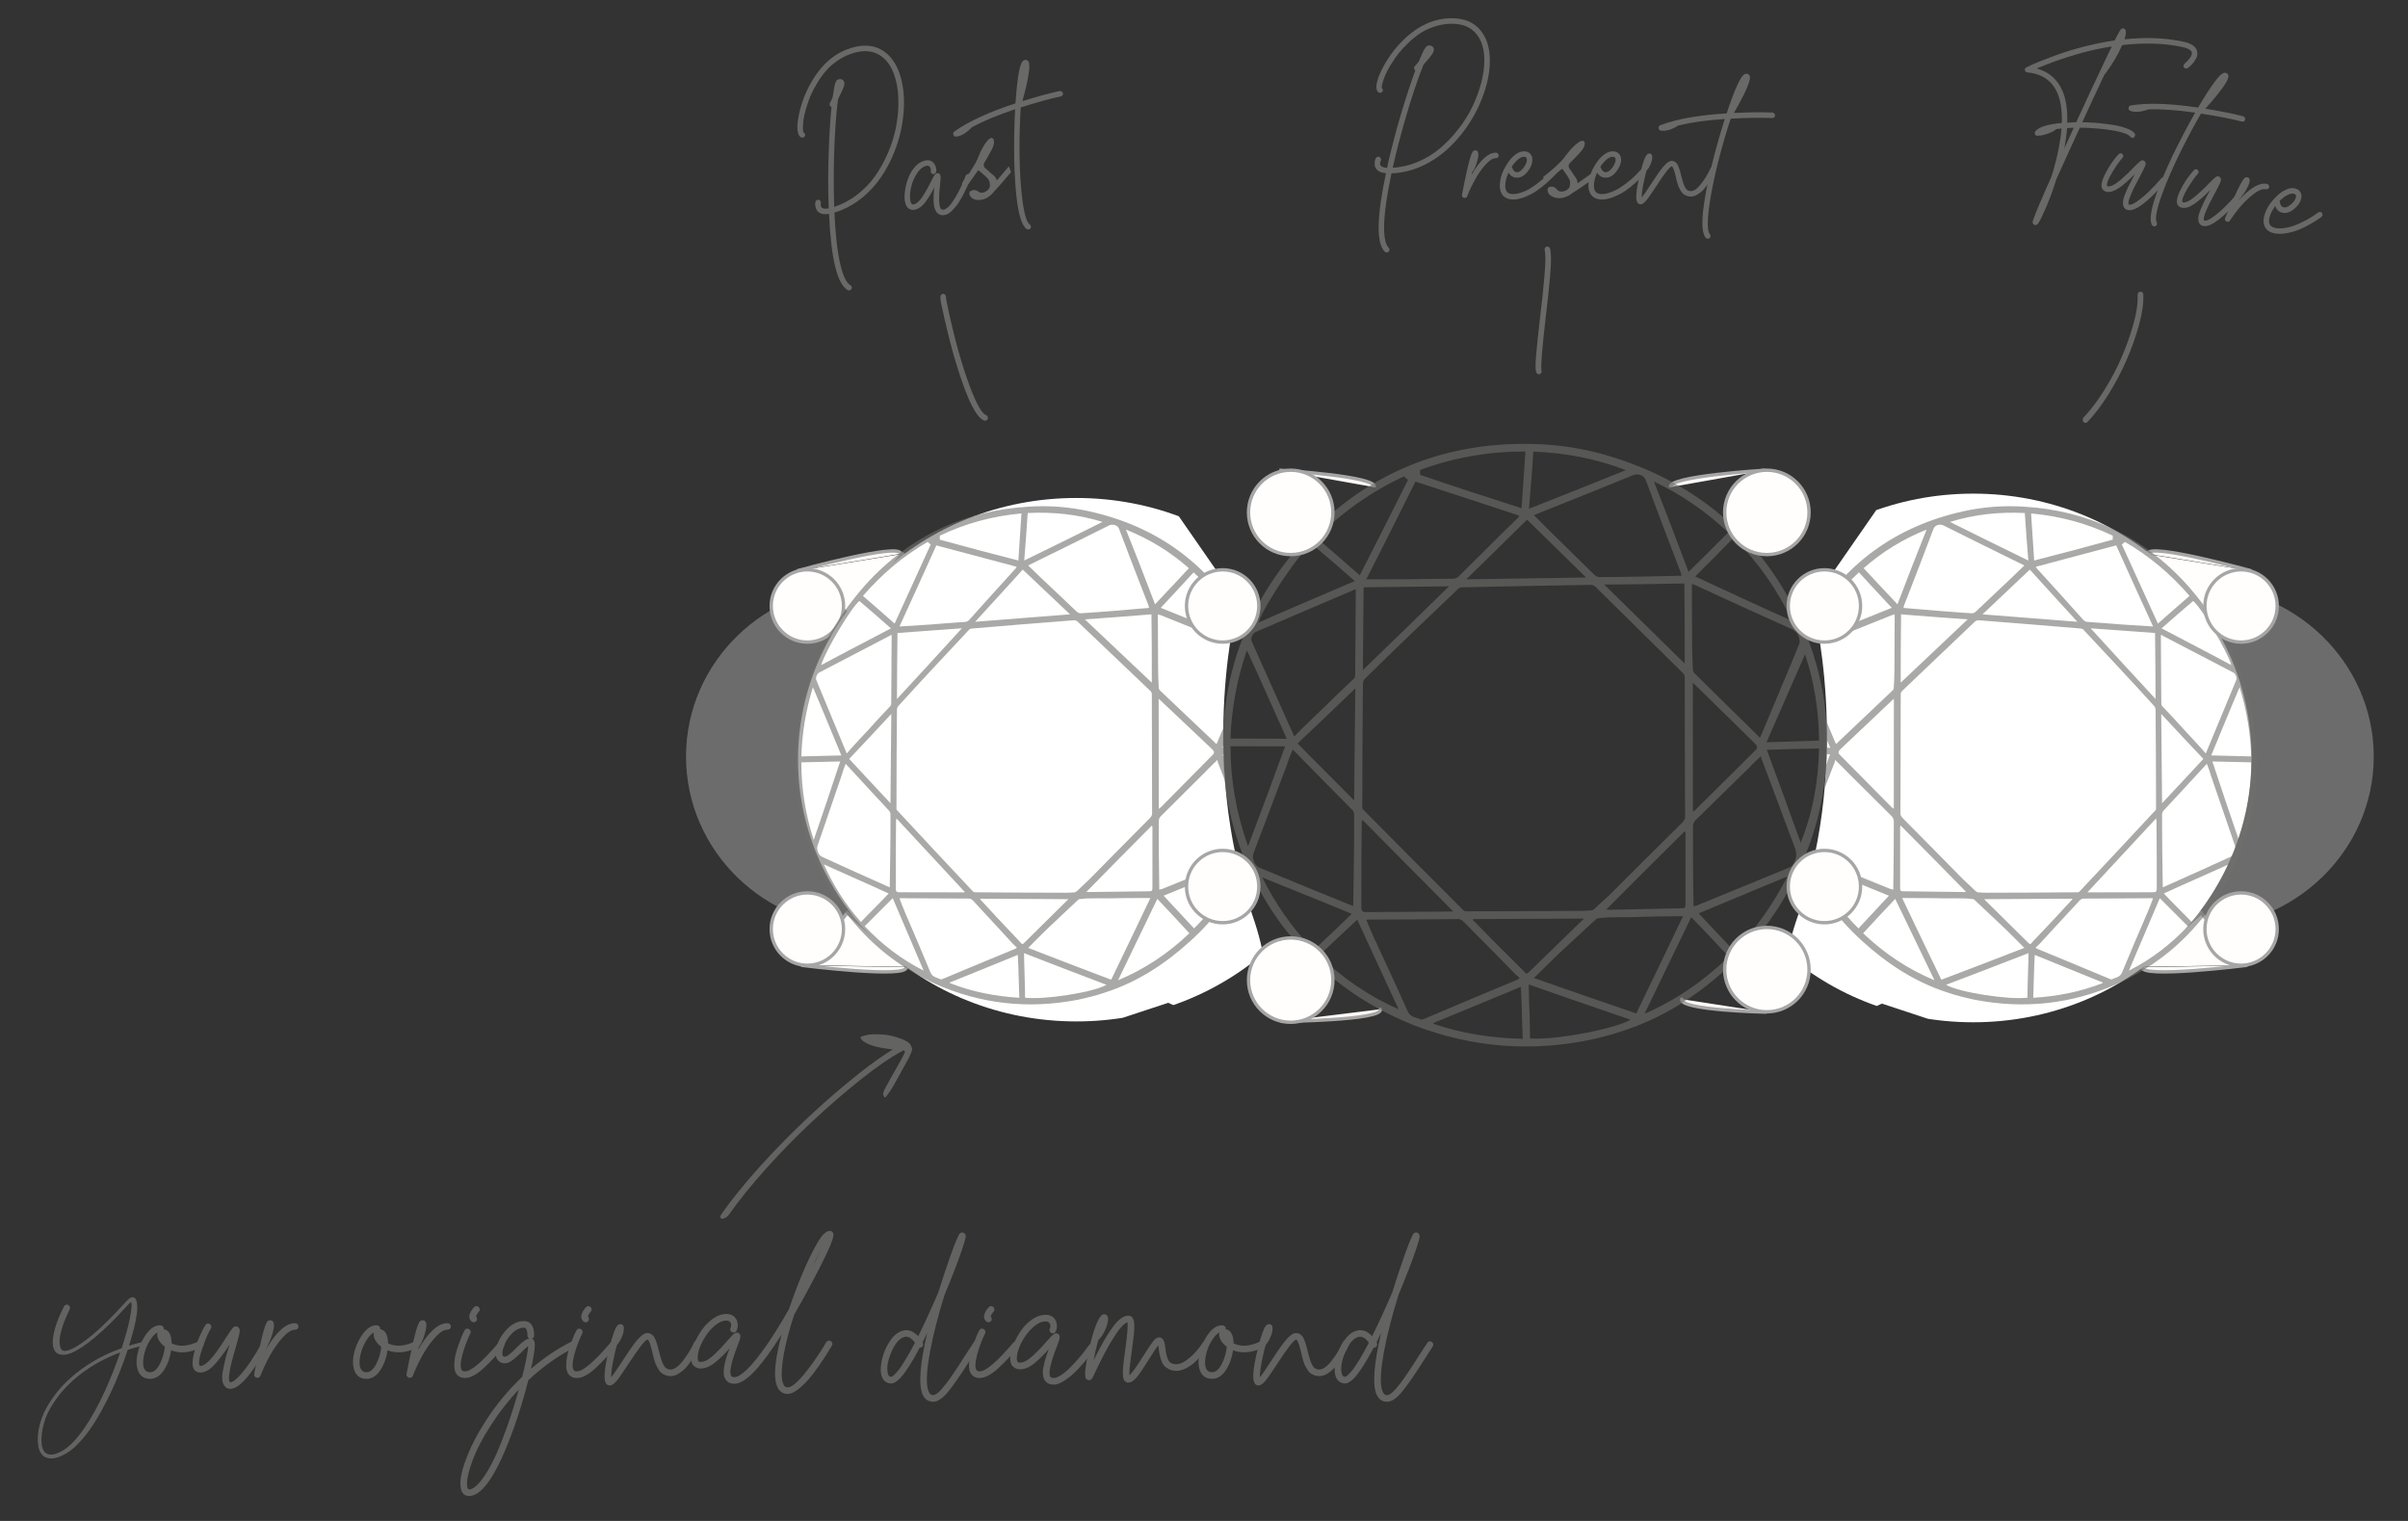 <?xml version="1.0" encoding="utf-8"?>
<!-- Generator: Adobe Illustrator 16.0.0, SVG Export Plug-In . SVG Version: 6.00 Build 0)  -->
<!DOCTYPE svg PUBLIC "-//W3C//DTD SVG 1.1//EN" "http://www.w3.org/Graphics/SVG/1.1/DTD/svg11.dtd">
<svg version="1.1" id="Layer_1" xmlns="http://www.w3.org/2000/svg" xmlns:xlink="http://www.w3.org/1999/xlink" x="0px" y="0px"
	 width="538.583px" height="340.157px" viewBox="-271.292 -100.577 538.583 340.157"
	 enable-background="new -271.292 -100.577 538.583 340.157" xml:space="preserve">
<rect x="-271.292" y="-100.577" width="538.583" height="340.157" fill="#333333" stroke="none"/>
<g>
	<path fill-rule="evenodd" clip-rule="evenodd" fill="#FFFAF7" stroke="#A7A6A6" stroke-width="0.75" stroke-miterlimit="10" d="
		M14.844,4.584c0,0,22.107,1.322,21.222,3.789"/>
	<path fill-rule="evenodd" clip-rule="evenodd" fill="#FFFAF7" stroke="#A7A6A6" stroke-width="0.75" stroke-miterlimit="10" d="
		M123.568,4.584c0,0-22.097,1.322-21.208,3.789"/>
	<path opacity="0.5" fill-rule="evenodd" clip-rule="evenodd" fill="#A7A6A6" d="M-13.335,68.633
		c0,21.117-17.605,38.238-39.313,38.238H-78.54c-21.713,0-39.312-17.121-39.312-38.238l0,0c0-21.115,17.599-38.237,39.312-38.237
		h25.892C-30.94,30.396-13.335,47.518-13.335,68.633L-13.335,68.633z"/>
	<g>
		
			<polyline fill-rule="evenodd" clip-rule="evenodd" fill="#FFFEFD" stroke="#A7A6A6" stroke-width="0.75" stroke-linecap="round" stroke-miterlimit="10" points="
			-69.379,23.283 -81.088,37.226 -92.404,27.033 		"/>
		
			<path fill-rule="evenodd" clip-rule="evenodd" fill="#FFFAF7" stroke="#A7A6A6" stroke-width="0.75" stroke-linecap="round" stroke-miterlimit="10" d="
			M-92.799,27.033c0,0,23.11-6.397,22.954-3.75"/>
	</g>
	<g>
		
			<polyline fill-rule="evenodd" clip-rule="evenodd" fill="#FFFEFD" stroke="#A7A6A6" stroke-width="0.75" stroke-linecap="round" stroke-miterlimit="10" points="
			-68.162,115.661 -81.762,103.564 -91.489,115.28 		"/>
		
			<path fill-rule="evenodd" clip-rule="evenodd" fill="#FFFAF7" stroke="#A7A6A6" stroke-width="0.75" stroke-linecap="round" stroke-miterlimit="10" d="
			M-91.88,115.336c0,0,23.794,2.991,23.257,0.396"/>
	</g>
	
		<circle fill-rule="evenodd" clip-rule="evenodd" fill="#FFFEFD" stroke="#A7A6A6" stroke-width="0.75" stroke-miterlimit="10" cx="-90.712" cy="34.943" r="8.087"/>
	<path fill-rule="evenodd" clip-rule="evenodd" fill="#FFFEFD" stroke="#A7A6A6" stroke-width="0.75" stroke-miterlimit="10" d="
		M-98.799,107.208c0,4.471,3.618,8.094,8.086,8.094c4.466,0,8.087-3.623,8.087-8.094c0-4.465-3.621-8.087-8.087-8.087
		C-95.181,99.121-98.799,102.743-98.799,107.208z"/>
	<path opacity="0.5" fill-rule="evenodd" clip-rule="evenodd" fill="#A7A6A6" d="M259.628,68.633
		c0,21.117-17.758,38.238-39.66,38.238h-26.121c-21.903,0-39.659-17.121-39.659-38.238l0,0c0-21.115,17.756-38.237,39.659-38.237
		h26.121C241.87,30.396,259.628,47.518,259.628,68.633L259.628,68.633z"/>
	<g>
		
			<polyline fill-rule="evenodd" clip-rule="evenodd" fill="#FFFEFD" stroke="#A7A6A6" stroke-width="0.75" stroke-linecap="round" stroke-miterlimit="10" points="
			208.618,23.283 220.328,37.226 231.642,27.033 		"/>
		
			<path fill-rule="evenodd" clip-rule="evenodd" fill="#FFFAF7" stroke="#A7A6A6" stroke-width="0.75" stroke-linecap="round" stroke-miterlimit="10" d="
			M232.039,27.033c0,0-23.114-6.397-22.957-3.75"/>
	</g>
	<g>
		
			<polyline fill-rule="evenodd" clip-rule="evenodd" fill="#FFFEFD" stroke="#A7A6A6" stroke-width="0.75" stroke-linecap="round" stroke-miterlimit="10" points="
			207.401,115.661 221,103.564 230.727,115.28 		"/>
		
			<path fill-rule="evenodd" clip-rule="evenodd" fill="#FFFAF7" stroke="#A7A6A6" stroke-width="0.75" stroke-linecap="round" stroke-miterlimit="10" d="
			M231.117,115.336c0,0-23.795,2.991-23.254,0.396"/>
	</g>
	
		<path fill-rule="evenodd" clip-rule="evenodd" fill="#FFFAF7" stroke="#A7A6A6" stroke-width="0.75" stroke-linecap="round" stroke-miterlimit="10" d="
		M15.408,127.863c0,0,22.814-0.219,22.015-2.722"/>
	
		<path fill-rule="evenodd" clip-rule="evenodd" fill="#FFFAF7" stroke="#A7A6A6" stroke-width="0.75" stroke-linecap="round" stroke-miterlimit="10" d="
		M123.65,125.789c0,0-19.463-0.411-18.798-2.908"/>
	<g>
		<defs>
			<path id="SVGID_1_" d="M5.614,33.977c0,0-9.232,34.228,3.17,70.004c12.398,35.777-18.77,19.712-18.77,19.712l-48.745,16.065
				l-22.297-19.697l-22.298-49.789l10.889-39.922l48.227-28.524l31.112,5.183L5.614,33.977z"/>
		</defs>
		<clipPath id="SVGID_2_">
			<use xlink:href="#SVGID_1_"  overflow="visible"/>
		</clipPath>
		<path clip-path="url(#SVGID_2_)" fill-rule="evenodd" clip-rule="evenodd" fill="#FFFFFF" d="M-92.799,69.333
			c0,32.321,27.875,58.53,62.257,58.53s62.256-26.209,62.256-58.53c0-32.333-27.874-58.54-62.256-58.54S-92.799,37-92.799,69.333z"
			/>
		<g opacity="0.6" clip-path="url(#SVGID_2_)">
			<path fill-rule="evenodd" clip-rule="evenodd" fill="#6F6F6E" d="M-92.956,76.174c-1.58-16.785,3.124-31.688,14.237-44.8
				c4.922-5.786,10.812-10.414,17.625-13.679c6.314-2.965,12.861-4.535,19.766-4.95c4.675-0.31,9.263,0.041,13.776,1.059
				C-12.523,17.157-0.85,25.593,6.914,39.244c4.91,8.666,7.383,18.104,7.179,28.331c-0.175,8.625-2.112,16.852-6.02,24.66
				c-3.201,6.684-7.605,12.637-13.051,17.577c-5.591,5.102-11.778,9.173-18.933,11.509c-2.039,0.716-4.25,1.251-6.325,1.699
				c-11.195,2.16-21.76,0.909-31.803-3.534c-6.854-3.113-12.804-7.434-17.748-13.129c-4.339-4.861-7.605-10.314-10.357-17.632
				C-91.318,85.416-92.504,80.897-92.956,76.174z M-70.552,80.74c5.495,5.928,11.06,11.878,16.79,17.959
				c0.146,0.193,0.42,0.303,0.695,0.285c6.727,0.062,13.496,0.079,20.312,0.097c0.669,0.012,1.289-0.075,1.925-0.086
				c0.107-0.099,0.25-0.187,0.42-0.286c0.867-0.844,1.8-1.727,2.738-2.587c4.519-4.589,9.038-9.185,13.632-13.804
				c0.207-0.23,0.434-0.581,0.434-0.885c-0.028-8.939-0.064-17.858-0.064-26.787c0-0.246-0.186-0.631-0.404-0.779
				c-5.442-5.166-10.799-10.306-16.078-15.311c-0.253-0.317-0.603-0.43-1.032-0.408c-7.746,0.608-15.331,1.201-22.751,1.844
				c-0.237,0.016-0.567,0.147-0.67,0.333c-5.313,5.677-10.554,11.256-15.631,16.849c-0.32,0.303-0.438,0.638-0.438,1.071
				c-0.064,7.219-0.111,14.524-0.111,21.739c0,0.122,0,0.303,0,0.421C-70.685,80.521-70.674,80.696-70.552,80.74z M-72.177,90.32
				c0.051-2.897,0.051-5.799,0.051-8.75c0-0.316-0.155-0.707-0.326-0.848c-3.215-3.434-6.351-6.854-9.463-10.238
				c-0.107-0.089-0.107-0.173-0.255-0.205c-0.374,0.926-0.666,1.837-0.922,2.701c-1.814,5.271-3.561,10.39-5.357,15.611
				c-0.277,0.83,0.255,2.15,1.005,2.453c4.877,2.223,9.792,4.467,14.769,6.662c0.119,0.088,0.223,0.101,0.394,0.141
				C-72.255,95.318-72.208,92.837-72.177,90.32z M-12.285,45.099c0.005,2.624,0.005,5.282,0.144,7.926
				c0,0.234,0.082,0.644,0.261,0.786c4.075,3.893,8.187,7.751,12.317,11.677c0.031,0.114,0.154,0.197,0.355,0.329
				c0.129-0.229,0.203-0.459,0.278-0.595c2.449-5.913,5-11.865,7.466-17.922c0.163-0.343,0.066-0.798,0-1.131
				c-0.202-1.004-0.858-1.529-1.821-1.856c-6.247-2.427-12.405-4.879-18.391-7.308c-0.203-0.025-0.313-0.1-0.643-0.186
				C-12.319,39.615-12.285,42.349-12.285,45.099z M-11.468,98.277c5.929-2.397,11.835-4.806,17.93-7.251
				c0.471-0.143,0.755-0.485,1.027-0.941c0.58-1.091,0.58-2.008,0.121-3.128C5.39,81.244,3.301,75.52,1.07,69.84
				c0-0.117,0-0.27-0.075-0.454c-1.012,0.926-1.781,1.749-2.661,2.642c-3.346,3.33-6.688,6.658-9.994,9.941
				c-0.33,0.414-0.463,0.673-0.463,1.204c0.012,4.875,0.012,9.787,0.112,14.622c0,0.193,0.021,0.377,0,0.605
				C-11.849,98.317-11.668,98.287-11.468,98.277z M-68.847,103.538c1.884,4.395,3.79,8.795,5.63,13.291
				c0.499,1.247,1.56,1.19,2.357,1.647c0.102,0.011,0.207-0.08,0.366-0.094c5.359-2.242,10.829-4.521,16.429-6.822
				c0-0.071,0.175-0.072,0.209-0.185c-0.22-0.241-0.5-0.554-0.807-0.785c-3.017-3.343-6.09-6.579-9.099-9.851
				c-0.173-0.136-0.411-0.328-0.74-0.351c-5.181-0.039-10.278-0.028-15.327-0.081c-0.156,0.011-0.191,0.023-0.286,0.023
				C-69.709,101.435-69.295,102.498-68.847,103.538z M-37.886,29.197c2.481,2.352,4.97,4.704,7.503,7.096
				c0.23,0.186,0.591,0.309,0.84,0.292c4.897-0.313,9.923-0.745,14.917-1.173c0.147-0.008,0.147-0.008,0.31-0.024
				c0-0.206-0.006-0.342-0.091-0.539c-2.241-5.761-4.46-11.447-6.632-17.25c-0.4-0.758-1.27-1.023-2.141-0.694
				c-5.742,2.874-11.442,5.697-17.113,8.468c-0.295,0.132-0.532,0.283-1.035,0.514C-40.162,27.069-38.961,28.135-37.886,29.197z
				 M-77.014,62.592c1.49-1.687,3.094-3.396,4.723-5.107c0.164-0.136,0.354-0.444,0.334-0.749c0.054-5.035,0.054-10.021,0.096-15.12
				c0,0-0.042-0.115-0.042-0.213c-0.12,0.02-0.275,0.112-0.397,0.213c-5.352,2.767-10.564,5.5-15.746,8.208
				c-0.509,0.244-0.874,1.175-0.68,1.665c2.203,5.358,4.441,10.749,6.704,16.164c0,0.078,0.083,0.173,0.122,0.283
				C-80.304,66.068-78.685,64.392-77.014,62.592z M-63.129,39.094c2.565-0.235,5.176-0.403,7.662-0.581
				c0.306,0.002,0.538-0.133,0.834-0.317c3.476-3.854,6.966-7.782,10.557-11.695c0.011-0.091,0.064-0.095,0.186-0.319
				c-6.059-1.638-12.027-3.19-17.98-4.784c-2.746,6.067-5.437,12.059-8.244,18.136C-67.694,39.378-65.436,39.231-63.129,39.094z
				 M-23.829,100.338c-1.293-0.014-2.567-0.023-3.842,0.013c-0.806-0.009-1.53,0.087-2.295,0.171
				c-0.019,0.027-0.186,0.12-0.27,0.215c-1.647,1.585-3.321,3.092-4.943,4.655c-2.059,1.878-3.957,3.844-5.933,5.809
				c-0.068,0.028-0.085,0.095-0.216,0.218c6.133,2.373,12.227,4.723,18.567,7.117c2.9-6.053,5.838-12.068,8.765-18.269
				C-17.375,100.239-20.599,100.291-23.829,100.338z M-70.785,82.461c0,0.215-0.093,0.32-0.093,0.466
				c-0.064,5.027-0.064,10.15-0.064,15.14c0,0.681,0.157,0.902,0.706,0.907c4.762,0.024,9.529,0,14.318,0.024
				c0.164,0.018,0.286-0.01,0.458-0.04C-60.653,93.351-65.75,87.906-70.785,82.461z M-12.124,80.314
				c0.209-0.122,0.275-0.207,0.447-0.321c3.773-3.841,7.658-7.71,11.556-11.682c0.452-0.382,0.467-0.739,0.059-1.217
				c-3.957-3.727-7.869-7.471-11.853-11.207c-0.076-0.002-0.145-0.089-0.227-0.217C-12.141,63.963-12.124,72.134-12.124,80.314z
				 M-63.129,21.199c-0.211-0.191-0.44-0.387-0.688-0.579c-5.433,3.151-10.213,7.158-14.462,12.074
				c2.363,2.072,4.706,4.067,7.084,6.192C-68.468,32.933-65.804,27.11-63.129,21.199z M-42.829,14.25
				c-6.405,0.576-12.505,2.213-18.255,4.975c0,0.257,0,0.549-0.009,0.887c5.633,1.573,11.527,3.118,17.578,4.664
				C-43.311,21.252-43.046,17.807-42.829,14.25z M-70.556,40.991c-0.039,4.874-0.118,9.703-0.118,14.762
				c4.809-5.199,9.608-10.413,14.518-15.812C-61.065,40.318-65.756,40.617-70.556,40.991z M-42.544,26.812
				c-3.549,3.897-7.022,7.754-10.643,11.672c6.968-0.558,13.884-1.087,21.225-1.665C-35.614,33.382-39.026,30.113-42.544,26.812z
				 M-72.126,79.064c0.079-6.755,0.104-13.271,0.19-19.981c-3.194,3.437-6.241,6.727-9.424,10.069
				C-78.345,72.454-75.259,75.664-72.126,79.064z M-13.669,52.1c-0.004-5.171-0.004-10.213-0.082-15.284
				c-4.939,0.398-9.842,0.792-14.893,1.127C-23.621,42.658-18.779,47.304-13.669,52.1z M-28.336,98.924
				c0.175-0.075,0.297,0.004,0.478,0.004c4.474-0.065,9.001-0.119,13.543-0.171c0.642,0,0.778-0.132,0.778-0.686
				c0-4.605,0-9.148,0-13.691c0-0.096-0.068-0.171-0.115-0.334C-18.634,89.044-23.502,93.992-28.336,98.924z M-48.355,104.565
				c1.663,1.744,3.445,3.666,5.126,5.428c0.596,0.72,0.596,0.72,1.199,0.118c3.071-3.039,6.161-6.077,9.242-9.134
				c0.135-0.143,0.288-0.259,0.474-0.456c-6.777-0.074-13.279-0.041-19.681-0.109c0,0.092-0.092,0.092-0.092,0.116
				C-50.775,101.905-49.64,103.188-48.355,104.565z M-12.441,100.455c-2.959,6.17-5.889,12.184-8.784,18.206
				c5.882-2.455,11.182-5.959,15.957-10.515C-7.688,105.531-10.018,102.98-12.441,100.455z M-23.808,119.675
				c-6.177-2.344-12.384-4.725-18.442-7.091c0.037,3.315,0.22,6.643,0.233,9.971C-37.815,123.061-26.813,121.401-23.808,119.675z
				 M-4.321,27.424c-2.488,2.706-4.906,5.335-7.355,7.936c6.167,2.501,12.268,4.959,18.775,7.487
				C4.192,36.837,0.367,31.776-4.321,27.424z M-92.062,69.919c0,5.952,0.913,11.642,2.77,17.364
				c2.015-5.854,3.967-11.646,5.915-17.562C-86.35,69.796-89.147,69.871-92.062,69.919z M-72.022,39.956
				c-2.395-2.112-4.679-4.125-7.058-6.125c-1.788,1.392-7.573,11.068-8.552,14.344C-82.456,45.387-77.274,42.737-72.022,39.956z
				 M-42.212,24.781c5.853-2.851,11.632-5.685,17.52-8.632c-5.459-1.694-11.053-2.271-16.738-1.991
				C-41.637,17.688-41.93,21.203-42.212,24.781z M12.489,67.615c-3.47,0.132-6.896,0.307-10.352,0.522
				c2.3,6.02,4.47,11.947,6.683,18.006C11.273,80.135,12.364,73.978,12.489,67.615z M-71.621,100.294
				c-2.176,2.146-4.136,4.18-6.278,6.278c3.87,4.08,8.19,7.412,13.195,9.926C-67.032,111.125-69.295,105.702-71.621,100.294z
				 M-83.113,68.374c-2.144-5.118-4.169-10.154-6.363-15.265c-1.58,5.142-2.417,10.208-2.585,15.485
				C-89.11,68.513-86.178,68.43-83.113,68.374z M-19.461,17.858c2.229,5.569,4.392,11.103,6.512,16.714
				c2.591-2.722,5.035-5.354,7.573-8.08C-9.578,22.818-14.126,20.003-19.461,17.858z M-11.031,99.744
				c2.202,2.369,4.463,4.825,6.806,7.314c4.129-4.078,7.541-8.855,10.278-14.068c-0.044-0.087-0.065-0.087-0.1-0.184
				C0.213,95.149-5.44,97.452-11.031,99.744z M-43.646,112.979c-5.146,2.077-10.13,4.156-15.189,6.173c0,0.063,0,0.133,0,0.137
				c4.9,1.928,10.043,2.964,15.525,3.28C-43.441,119.351-43.469,116.154-43.646,112.979z M9.694,49.252
				c-2.478,5.672-5.036,11.491-7.607,17.422c3.494-0.21,6.932-0.421,10.402-0.613C12.445,60.157,11.507,54.499,9.694,49.252z
				 M-72.527,99.248c-4.887-2.253-9.755-4.356-14.501-6.513c2.122,4.708,4.831,9.007,8.292,12.888
				C-76.701,103.477-74.599,101.479-72.527,99.248z"/>
		</g>
	</g>
	<g>
		<defs>
			<path id="SVGID_3_" d="M134.016,34.168c0,0,9.236,34.227-3.162,70.011c-12.406,35.777,18.768,19.698,18.768,19.698l48.744,16.079
				l22.296-19.706l22.298-49.78l-10.89-39.932L183.845,2.022l-31.115,5.184L134.016,34.168z"/>
		</defs>
		<clipPath id="SVGID_4_">
			<use xlink:href="#SVGID_3_"  overflow="visible"/>
		</clipPath>
		<path clip-path="url(#SVGID_4_)" fill-rule="evenodd" clip-rule="evenodd" fill="#FFFFFF" d="M232.302,68.936
			c0,32.654-27.873,59.117-62.254,59.117c-34.387,0-62.255-26.463-62.255-59.117c0-32.648,27.868-59.113,62.255-59.113
			C204.429,9.822,232.302,36.288,232.302,68.936z"/>
		<g opacity="0.6" clip-path="url(#SVGID_4_)">
			<path fill-rule="evenodd" clip-rule="evenodd" fill="#6F6F6E" d="M230.301,88.726c-2.75,7.317-6.016,12.771-10.354,17.632
				c-4.944,5.695-10.894,10.016-17.748,13.129c-10.046,4.443-20.611,5.694-31.802,3.534c-2.079-0.448-4.288-0.983-6.327-1.699
				c-7.153-2.336-13.343-6.407-18.934-11.509c-5.447-4.94-9.852-10.894-13.055-17.577c-3.901-7.809-5.839-16.035-6.014-24.66
				c-0.206-10.227,2.266-19.666,7.18-28.331c7.761-13.651,19.438-22.087,34.459-25.439c4.52-1.018,9.104-1.369,13.779-1.059
				c6.907,0.415,13.45,1.985,19.769,4.95c6.814,3.265,12.698,7.893,17.625,13.679c11.112,13.112,15.816,28.015,14.235,44.8
				C232.662,80.897,231.478,85.416,230.301,88.726z M210.94,80.406c0-0.118,0-0.299,0-0.421c0-7.215-0.044-14.52-0.104-21.739
				c0-0.434-0.119-0.769-0.444-1.071c-5.074-5.593-10.314-11.172-15.627-16.849c-0.102-0.187-0.436-0.317-0.673-0.333
				c-7.421-0.643-15-1.235-22.75-1.844c-0.43-0.021-0.776,0.091-1.035,0.408c-5.273,5.004-10.636,10.145-16.075,15.311
				c-0.216,0.148-0.404,0.534-0.404,0.779c0,8.928-0.033,17.847-0.066,26.787c0,0.304,0.229,0.654,0.44,0.885
				c4.592,4.619,9.112,9.215,13.624,13.804c0.944,0.86,1.87,1.743,2.744,2.587c0.172,0.1,0.312,0.188,0.421,0.286
				c0.633,0.011,1.256,0.098,1.926,0.086c6.813-0.018,13.585-0.035,20.312-0.097c0.274,0.018,0.548-0.092,0.693-0.285
				c5.728-6.081,11.298-12.031,16.792-17.959C210.836,80.696,210.844,80.521,210.94,80.406z M212.44,97.848
				c0.171-0.04,0.276-0.053,0.396-0.141c4.975-2.195,9.889-4.439,14.768-6.662c0.748-0.303,1.282-1.623,1.005-2.453
				c-1.798-5.222-3.544-10.34-5.361-15.611c-0.255-0.864-0.55-1.775-0.918-2.701c-0.149,0.032-0.149,0.116-0.255,0.205
				c-3.115,3.384-6.253,6.805-9.464,10.238c-0.171,0.141-0.323,0.531-0.323,0.848c0,2.951,0,5.853,0.048,8.75
				C212.367,92.837,212.415,95.318,212.44,97.848z M152.479,36.819c-0.328,0.085-0.438,0.16-0.645,0.186
				c-5.987,2.429-12.146,4.881-18.387,7.308c-0.962,0.327-1.623,0.852-1.823,1.856c-0.067,0.333-0.162,0.789,0,1.131
				c2.466,6.057,5.017,12.009,7.458,17.922c0.083,0.136,0.156,0.366,0.286,0.595c0.197-0.132,0.32-0.215,0.354-0.329
				c4.128-3.925,8.238-7.784,12.317-11.677c0.18-0.143,0.259-0.552,0.259-0.786c0.141-2.644,0.141-5.302,0.145-7.926
				C152.443,42.349,152.479,39.615,152.479,36.819z M152.172,98.4c-0.021-0.229,0-0.412,0-0.605
				c0.099-4.835,0.099-9.747,0.112-14.622c0-0.531-0.134-0.79-0.464-1.204c-3.311-3.283-6.647-6.611-9.994-9.941
				c-0.883-0.893-1.655-1.716-2.661-2.642c-0.083,0.185-0.083,0.337-0.083,0.454c-2.227,5.68-4.312,11.404-6.529,17.117
				c-0.465,1.12-0.465,2.037,0.119,3.128c0.268,0.456,0.552,0.799,1.027,0.941c6.094,2.445,12,4.854,17.928,7.251
				C151.825,98.287,152.005,98.317,152.172,98.4z M210.272,100.332c-0.092,0-0.127-0.013-0.285-0.023
				c-5.049,0.053-10.147,0.042-15.324,0.081c-0.334,0.022-0.571,0.215-0.742,0.351c-3.008,3.271-6.081,6.508-9.096,9.851
				c-0.31,0.231-0.591,0.544-0.811,0.785c0.035,0.112,0.211,0.113,0.211,0.185c5.599,2.301,11.065,4.58,16.427,6.822
				c0.162,0.014,0.264,0.104,0.369,0.094c0.795-0.457,1.857-0.4,2.354-1.647c1.844-4.496,3.745-8.896,5.632-13.291
				C209.456,102.498,209.871,101.435,210.272,100.332z M181.485,25.887c-0.503-0.231-0.739-0.381-1.036-0.514
				c-5.668-2.771-11.367-5.594-17.11-8.468c-0.87-0.33-1.74-0.064-2.145,0.694c-2.168,5.803-4.385,11.49-6.628,17.25
				c-0.085,0.197-0.094,0.333-0.094,0.539c0.167,0.016,0.167,0.016,0.308,0.024c4.996,0.428,10.021,0.859,14.915,1.173
				c0.255,0.016,0.611-0.107,0.844-0.292c2.539-2.392,5.022-4.744,7.507-7.096C179.115,28.135,180.318,27.069,181.485,25.887z
				 M222.059,67.937c0.04-0.11,0.122-0.205,0.122-0.283c2.262-5.415,4.502-10.806,6.706-16.164c0.193-0.49-0.171-1.421-0.681-1.665
				c-5.182-2.708-10.395-5.441-15.747-8.208c-0.123-0.101-0.276-0.193-0.398-0.213c0,0.099-0.042,0.213-0.042,0.213
				c0.042,5.099,0.042,10.085,0.099,15.12c-0.022,0.304,0.171,0.612,0.331,0.749c1.632,1.71,3.234,3.42,4.728,5.107
				C218.845,64.392,220.46,66.068,222.059,67.937z M210.272,39.534c-2.806-6.077-5.499-12.069-8.241-18.136
				c-5.954,1.594-11.926,3.146-17.981,4.784c0.123,0.224,0.176,0.228,0.185,0.319c3.593,3.913,7.081,7.841,10.557,11.695
				c0.298,0.184,0.531,0.32,0.838,0.317c2.485,0.177,5.094,0.346,7.66,0.581C205.597,39.231,207.854,39.378,210.272,39.534z
				 M154.157,100.267c2.919,6.2,5.86,12.216,8.764,18.269c6.339-2.395,12.436-4.744,18.564-7.117
				c-0.132-0.123-0.149-0.189-0.215-0.218c-1.979-1.965-3.873-3.931-5.933-5.809c-1.62-1.563-3.297-3.07-4.941-4.655
				c-0.09-0.095-0.253-0.188-0.273-0.215c-0.761-0.084-1.485-0.18-2.298-0.171c-1.272-0.036-2.547-0.026-3.836-0.013
				C160.761,100.291,157.535,100.239,154.157,100.267z M195.621,98.958c0.171,0.03,0.289,0.058,0.456,0.04
				c4.791-0.024,9.555,0,14.314-0.024c0.549-0.005,0.709-0.227,0.709-0.907c0-4.989,0-10.112-0.063-15.14
				c0-0.146-0.097-0.251-0.097-0.466C205.908,87.906,200.814,93.351,195.621,98.958z M152.299,55.67
				c-0.079,0.128-0.148,0.215-0.229,0.217c-3.982,3.736-7.893,7.48-11.852,11.207c-0.412,0.478-0.392,0.835,0.062,1.217
				c3.897,3.972,7.783,7.841,11.554,11.682c0.171,0.114,0.236,0.199,0.45,0.321C152.284,72.134,152.299,63.963,152.299,55.67z
				 M211.354,38.885c2.38-2.125,4.72-4.12,7.083-6.192c-4.247-4.916-9.028-8.922-14.46-12.074c-0.247,0.192-0.479,0.388-0.688,0.579
				C205.963,27.11,208.626,32.933,211.354,38.885z M183.678,24.777c6.046-1.546,11.943-3.091,17.576-4.664
				c-0.008-0.338-0.008-0.63-0.008-0.887c-5.753-2.762-11.852-4.399-18.258-4.975C183.207,17.807,183.468,21.252,183.678,24.777z
				 M196.314,39.94c4.908,5.399,9.707,10.613,14.521,15.812c0-5.059-0.085-9.889-0.119-14.762
				C205.912,40.617,201.223,40.318,196.314,39.94z M172.12,36.819c7.342,0.578,14.259,1.107,21.226,1.665
				c-3.622-3.918-7.092-7.775-10.64-11.672C179.186,30.113,175.772,33.382,172.12,36.819z M221.522,69.152
				c-3.188-3.343-6.235-6.633-9.428-10.069c0.088,6.711,0.109,13.227,0.193,19.981C215.42,75.664,218.506,72.454,221.522,69.152z
				 M168.805,37.943c-5.05-0.336-9.954-0.729-14.895-1.127c-0.076,5.071-0.076,10.113-0.083,15.284
				C158.938,47.304,163.777,42.658,168.805,37.943z M153.81,84.046c-0.049,0.163-0.114,0.238-0.114,0.334c0,4.543,0,9.086,0,13.691
				c0,0.554,0.139,0.686,0.777,0.686c4.54,0.052,9.07,0.105,13.542,0.171c0.18,0,0.303-0.079,0.478-0.004
				C163.658,93.992,158.793,89.044,153.81,84.046z M192.248,100.528c0-0.024-0.096-0.024-0.096-0.116
				c-6.403,0.068-12.901,0.035-19.679,0.109c0.183,0.197,0.34,0.313,0.472,0.456c3.081,3.057,6.17,6.095,9.243,9.134
				c0.602,0.602,0.602,0.602,1.198-0.118c1.687-1.762,3.462-3.684,5.129-5.428C189.799,103.188,190.936,101.905,192.248,100.528z
				 M145.425,108.146c4.775,4.556,10.075,8.06,15.962,10.515c-2.896-6.022-5.829-12.036-8.787-18.206
				C150.179,102.98,147.847,105.531,145.425,108.146z M182.176,122.555c0.013-3.328,0.197-6.655,0.234-9.971
				c-6.062,2.366-12.267,4.747-18.444,7.091C166.974,121.401,177.973,123.061,182.176,122.555z M133.06,42.847
				c6.506-2.528,12.604-4.986,18.774-7.487c-2.446-2.601-4.865-5.23-7.351-7.936C139.793,31.776,135.969,36.837,133.06,42.847z
				 M223.536,69.721c1.947,5.916,3.901,11.709,5.916,17.562c1.858-5.723,2.771-11.412,2.771-17.364
				C229.308,69.871,226.507,69.796,223.536,69.721z M227.788,48.174c-0.977-3.275-6.761-12.952-8.549-14.344
				c-2.38,2-4.663,4.013-7.057,6.125C217.435,42.737,222.616,45.387,227.788,48.174z M181.587,14.158
				c-5.682-0.28-11.28,0.296-16.734,1.991c5.889,2.947,11.663,5.781,17.521,8.632C182.087,21.203,181.798,17.688,181.587,14.158z
				 M131.342,86.144c2.212-6.059,4.379-11.986,6.683-18.006c-3.461-0.216-6.883-0.391-10.354-0.522
				C127.796,73.978,128.882,80.135,131.342,86.144z M204.865,116.498c5.006-2.514,9.324-5.846,13.19-9.926
				c-2.14-2.099-4.104-4.132-6.278-6.278C209.456,105.702,207.188,111.125,204.865,116.498z M232.224,68.594
				c-0.171-5.277-1.011-10.343-2.592-15.485c-2.19,5.111-4.214,10.147-6.356,15.265C226.336,68.43,229.271,68.513,232.224,68.594z
				 M145.537,26.493c2.537,2.726,4.979,5.358,7.569,8.08c2.123-5.612,4.286-11.146,6.513-16.714
				C154.286,20.003,149.739,22.818,145.537,26.493z M134.209,92.807c-0.036,0.097-0.058,0.097-0.102,0.184
				c2.734,5.213,6.149,9.99,10.279,14.068c2.343-2.489,4.598-4.945,6.806-7.314C145.599,97.452,139.947,95.149,134.209,92.807z
				 M183.468,122.568c5.482-0.316,10.624-1.353,15.524-3.28c0-0.004,0-0.073,0-0.137c-5.054-2.017-10.042-4.096-15.188-6.173
				C183.628,116.154,183.603,119.351,183.468,122.568z M127.67,66.061c3.472,0.192,6.91,0.403,10.405,0.613
				c-2.571-5.931-5.136-11.75-7.607-17.422C128.652,54.499,127.718,60.157,127.67,66.061z M218.896,105.623
				c3.455-3.881,6.169-8.18,8.29-12.888c-4.747,2.156-9.613,4.26-14.503,6.513C214.757,101.479,216.859,103.477,218.896,105.623z"/>
		</g>
	</g>
	<g opacity="0.6">
		<path fill-rule="evenodd" clip-rule="evenodd" fill="#6F6F6E" d="M2.651,74.347C0.402,52.635,7.09,33.771,22.586,17.98
			c6.73-6.82,14.681-12.018,23.741-15.349c8.264-2.964,16.701-4.157,25.461-3.904C77.646-1.13,83.33-0.21,88.858,1.488
			c18.017,5.483,31.608,16.361,40.44,32.661c5.519,10.191,8.277,21.063,8.04,32.676c-0.193,9.812-2.354,19.145-6.723,28.062
			c-3.618,7.675-8.637,14.596-14.916,20.418c-6.519,6.096-13.834,11.089-22.415,14.122c-2.473,0.931-5.165,1.673-7.705,2.288
			c-13.915,3.104-27.385,2.075-40.504-2.951c-9.128-3.609-17.187-8.813-23.965-15.882c-6.019-6.087-10.579-12.993-14.463-22.377
			C4.986,86.256,3.295,80.432,2.651,74.347z M33.708,80.587c7.364,7.461,14.725,14.854,22.202,22.312
			c0.19,0.241,0.541,0.377,0.897,0.336c8.631,0,17.188-0.058,25.662-0.095c0.83,0.007,1.604-0.099,2.383-0.132
			c0.13-0.109,0.305-0.222,0.507-0.341c1.071-1.018,2.218-2.085,3.361-3.108c5.476-5.469,10.905-10.885,16.374-16.29
			c0.241-0.268,0.507-0.668,0.507-1.032c-0.03-10.485-0.079-20.938-0.079-31.417c0-0.286-0.215-0.746-0.47-0.93
			c-6.479-6.375-12.936-12.778-19.37-19.11c-0.314-0.39-0.747-0.548-1.271-0.548c-9.611,0.159-19.188,0.32-28.726,0.548
			c-0.306,0-0.737,0.146-0.87,0.37c-6.946,6.628-13.875,13.217-20.676,19.926c-0.439,0.36-0.592,0.775-0.592,1.312
			c-0.088,9.052-0.149,18.201-0.149,27.247c0,0.159,0,0.381,0,0.525C33.533,80.306,33.546,80.521,33.708,80.587z M31.51,92.589
			c0.068-3.637,0.068-7.287,0.068-10.984c0-0.398-0.202-0.895-0.439-1.075c-4.37-4.377-8.668-8.777-12.971-13.162
			c-0.146-0.118-0.146-0.224-0.352-0.261c-0.514,1.162-0.922,2.306-1.282,3.395c-2.527,6.679-4.966,13.186-7.497,19.843
			c-0.394,1.062,0.361,2.752,1.416,3.152c6.806,2.81,13.599,5.643,20.383,8.358c0.167,0.123,0.303,0.134,0.54,0.174
			C31.409,98.855,31.473,95.744,31.51,92.589z M107.155,39.714c0.009,3.074,0.009,6.18,0.176,9.287c0,0.271,0.098,0.758,0.303,0.929
			c4.78,4.747,9.553,9.395,14.302,14.071c0.044,0.143,0.185,0.244,0.417,0.405c0.136-0.263,0.224-0.533,0.312-0.678
			c2.786-6.727,5.683-13.447,8.461-20.267c0.189-0.375,0.079-0.906,0-1.292c-0.219-1.158-0.966-1.796-2.048-2.223
			c-7.098-3.184-14.203-6.419-21.202-9.662c-0.241-0.052-0.368-0.149-0.751-0.267C107.124,33.292,107.155,36.491,107.155,39.714z
			 M108.122,101.978c6.929-2.839,13.739-5.658,20.673-8.481c0.528-0.171,0.851-0.562,1.154-1.075
			c0.654-1.252,0.654-2.292,0.141-3.584c-2.512-6.573-4.883-13.181-7.426-19.786c0-0.127,0-0.308-0.088-0.527
			c-1.159,1.037-2.037,1.978-3.055,2.987c-3.86,3.779-7.746,7.594-11.623,11.386c-0.392,0.47-0.545,0.781-0.545,1.396
			c0.018,5.712,0.018,11.451,0.136,17.12c0,0.231,0.018,0.441,0,0.72C107.678,102.019,107.889,101.988,108.122,101.978z
			 M36.005,109.116c2.524,5.451,5.067,10.875,7.51,16.403c0.662,1.537,2.066,1.425,3.122,1.953c0.135,0.006,0.261-0.105,0.483-0.133
			c7.015-2.979,14.075-5.944,21.211-8.919c0-0.099,0.229-0.107,0.267-0.232c-0.275-0.292-0.636-0.666-1.018-0.942
			c-3.847-3.995-7.781-7.876-11.671-11.847c-0.225-0.161-0.53-0.396-0.962-0.422c-6.765,0.026-13.503,0.111-20.261,0.111
			c-0.215,0.013-0.263,0.034-0.386,0.034C34.84,106.497,35.403,107.819,36.005,109.116z M76.106,18.936
			c3.091,3.044,6.169,6.062,9.292,9.131c0.283,0.237,0.725,0.415,1.031,0.415c5.972-0.008,12.022-0.154,17.97-0.291
			c0.17,0,0.17,0,0.37,0c0-0.248-0.01-0.406-0.111-0.638c-2.66-6.943-5.306-13.842-7.907-20.903
			c-0.48-0.929-1.534-1.338-2.584-1.029c-6.978,2.844-14.001,5.674-21.071,8.489c-0.37,0.128-0.673,0.295-1.308,0.525
			C73.262,16.165,74.767,17.565,76.106,18.936z M24.919,57.556c2.048-2.045,4.227-4.135,6.44-6.192
			c0.219-0.167,0.487-0.548,0.452-0.923c0.076-6.32,0.076-12.576,0.131-18.977c0,0-0.055-0.145-0.055-0.265
			c-0.16,0.01-0.378,0.116-0.542,0.237c-7.293,3.086-14.49,6.181-21.74,9.304c-0.716,0.271-1.231,1.438-0.962,2.078
			c3.104,6.98,6.237,13.981,9.379,20.948c0,0.104,0.115,0.225,0.167,0.371C20.399,61.823,22.63,59.759,24.919,57.556z
			 M43.633,28.971c3.388-0.088,6.817-0.088,10.065-0.12c0.393,0.032,0.693-0.125,1.085-0.327c4.489-4.448,8.965-8.961,13.539-13.394
			c0.009-0.113,0.078-0.113,0.237-0.371c-7.729-2.575-15.452-5.054-23.257-7.631c-3.647,7.276-7.229,14.494-11.001,21.858
			C37.55,28.98,40.566,28.971,43.633,28.971z M93.381,104.539c-1.567,0-3.108,0-4.661,0.057c-0.991,0-1.877,0.123-2.813,0.232
			c-0.017,0.032-0.225,0.149-0.326,0.261c-2.03,1.914-4.094,3.754-6.098,5.652c-2.57,2.308-4.938,4.727-7.42,7.155
			c-0.082,0.033-0.109,0.114-0.274,0.262c7.671,2.69,15.187,5.294,22.886,7.919c3.484-7.25,6.992-14.411,10.471-21.757
			C101.129,104.337,97.275,104.434,93.381,104.539z M33.396,82.743c0,0.259-0.128,0.391-0.128,0.565
			c-0.083,6.305-0.083,12.73-0.083,18.982c0,0.856,0.211,1.124,0.953,1.124c6.377-0.005,12.689-0.104,18.969-0.122
			c0.213,0.019,0.368-0.017,0.599-0.058C46.898,96.35,40.147,89.588,33.396,82.743z M107.354,80.951
			c0.246-0.141,0.324-0.241,0.521-0.364c4.424-4.427,8.933-8.835,13.426-13.338c0.517-0.424,0.538-0.836,0.072-1.394
			c-4.565-4.455-9.102-8.959-13.773-13.497c-0.093-0.013-0.171-0.105-0.269-0.26C107.331,61.805,107.354,71.365,107.354,80.951z
			 M43.633,6.755c-0.279-0.252-0.585-0.529-0.911-0.792c-7.254,3.377-13.719,7.929-19.535,13.729c3.239,2.831,6.432,5.543,9.651,8.4
			C36.513,20.865,40.075,13.848,43.633,6.755z M69.894,0.389c-8.149,0-16.027,1.346-23.553,4.133c0,0.319,0,0.679-0.013,1.1
			c7.379,2.524,14.99,5,22.704,7.464C69.288,8.833,69.624,4.681,69.894,0.389z M33.699,30.78c-0.044,6.1-0.153,12.144-0.153,18.486
			C40,43.039,46.36,36.88,52.804,30.552C46.36,30.658,40.138,30.674,33.699,30.78z M70.254,15.643
			c-4.496,4.417-8.937,8.831-13.594,13.344c8.938-0.146,17.678-0.268,26.798-0.407C78.943,24.175,74.681,19.944,70.254,15.643z
			 M31.578,78.452c0.105-8.472,0.149-16.647,0.268-25.077c-4.343,4.173-8.515,8.205-12.909,12.322
			C23.104,69.98,27.328,74.109,31.578,78.452z M105.521,47.847c-0.004-6.077-0.004-11.986-0.088-17.935
			c-5.874,0.105-11.763,0.223-17.911,0.253C93.632,36.114,99.462,41.913,105.521,47.847z M87.901,102.899
			c0.219-0.09,0.364,0,0.589,0c5.426-0.126,10.866-0.231,16.279-0.337c0.748,0,0.919-0.17,0.919-0.812c0-5.4,0-10.722,0-16.059
			c0-0.099-0.088-0.197-0.136-0.39C99.625,91.15,93.78,97.009,87.901,102.899z M62.877,110.006c2.125,2.095,4.387,4.387,6.519,6.485
			c0.749,0.856,0.749,0.856,1.518,0.109c3.859-3.754,7.712-7.469,11.53-11.201c0.158-0.161,0.355-0.298,0.579-0.539
			c-8.426,0-16.629,0.117-24.827,0.117c0,0.111-0.122,0.111-0.122,0.146C59.769,106.792,61.229,108.344,62.877,110.006z
			 M106.98,104.539c-3.5,7.276-6.995,14.429-10.46,21.63c7.028-3.087,13.278-7.368,18.842-12.786
			C112.55,110.397,109.826,107.45,106.98,104.539z M93.408,127.479c-7.519-2.574-15.189-5.209-22.781-7.879
			c0.053,4.019,0.286,8.033,0.297,12.071C76.198,132.097,89.759,129.638,93.408,127.479z M116.455,19.676
			c-2.885,2.949-5.701,5.815-8.58,8.673c7.21,3.359,14.245,6.616,21.635,9.923C126.217,31.198,121.861,25.092,116.455,19.676z
			 M3.928,66.319c0,7.641,1.299,14.988,3.921,22.355c2.833-7.482,5.576-14.837,8.294-22.327C11.99,66.348,8.053,66.348,3.928,66.319
			z M31.728,29.377c-3.258-2.846-6.38-5.586-9.644-8.317c-2.462,1.615-10.516,13.462-11.899,17.588
			C17.427,35.454,24.563,32.47,31.728,29.377z M70.68,13.208c7.335-2.885,14.477-5.722,21.661-8.642
			c-6.659-2.58-13.571-3.864-20.676-4.145C71.403,4.681,71.035,8.908,70.68,13.208z M135.562,66.825
			c-3.893,0.052-7.757,0.152-11.682,0.293c2.616,6.991,5.071,13.833,7.574,20.792C134.203,81.07,135.417,74.071,135.562,66.825z
			 M32.272,105.102c-2.956,2.718-5.625,5.316-8.56,8.018c5.291,5.039,11.128,9.089,17.83,12.036
			C38.441,118.546,35.403,111.819,32.272,105.102z M16.509,64.647c-2.991-6.601-5.834-13.13-8.919-19.8
			c-2.232,6.516-3.427,12.975-3.662,19.759C8.109,64.606,12.231,64.606,16.509,64.647z M98.632,7.111
			c2.662,6.78,5.239,13.471,7.742,20.223c3.054-2.989,5.912-5.858,8.866-8.822C110.34,13.866,104.988,10.149,98.632,7.111z
			 M108.636,103.688c2.584,2.739,5.217,5.567,7.935,8.413c4.76-4.8,8.655-10.351,11.759-16.356
			c-0.054-0.092-0.073-0.092-0.119-0.201C121.681,98.258,115.169,100.958,108.636,103.688z M68.869,120.124
			c-6.557,2.69-12.983,5.421-19.574,8.096c0,0.075,0,0.163,0,0.175c6.389,2.17,13.017,3.21,19.993,3.352
			C69.118,127.851,69.095,123.979,68.869,120.124z M132.435,45.763c-2.789,6.364-5.683,12.934-8.62,19.667
			c3.979-0.123,7.855-0.262,11.748-0.371C135.512,58.325,134.461,51.836,132.435,45.763z M31.036,103.797
			c-6.664-2.795-13.373-5.41-20.001-8.145c2.973,5.998,6.747,11.434,11.528,16.276C25.348,109.189,28.228,106.629,31.036,103.797z"
			/>
	</g>
	<path fill-rule="evenodd" clip-rule="evenodd" fill="#FFFEFD" stroke="#A7A6A6" stroke-width="0.75" stroke-miterlimit="10" d="
		M133.329,14.021c0,5.216-4.221,9.435-9.435,9.435c-5.213,0-9.437-4.219-9.437-9.435c0-5.215,4.224-9.437,9.437-9.437
		C129.108,4.584,133.329,8.806,133.329,14.021z"/>
	<path fill-rule="evenodd" clip-rule="evenodd" fill="#FFFEFD" stroke="#A7A6A6" stroke-width="0.75" stroke-miterlimit="10" d="
		M26.827,14.021c0,5.216-4.224,9.435-9.438,9.435c-5.211,0-9.435-4.219-9.435-9.435c0-5.215,4.224-9.437,9.435-9.437
		C22.603,4.584,26.827,8.806,26.827,14.021z"/>
	
		<circle fill-rule="evenodd" clip-rule="evenodd" fill="#FFFEFD" stroke="#A7A6A6" stroke-width="0.75" stroke-miterlimit="10" cx="2.174" cy="34.943" r="8.086"/>
	
		<circle fill-rule="evenodd" clip-rule="evenodd" fill="#FFFEFD" stroke="#A7A6A6" stroke-width="0.75" stroke-miterlimit="10" cx="2.174" cy="97.703" r="8.086"/>
	
		<circle fill-rule="evenodd" clip-rule="evenodd" fill="#FFFEFD" stroke="#A7A6A6" stroke-width="0.75" stroke-miterlimit="10" cx="229.951" cy="34.943" r="8.086"/>
	<path fill-rule="evenodd" clip-rule="evenodd" fill="#FFFEFD" stroke="#A7A6A6" stroke-width="0.75" stroke-miterlimit="10" d="
		M238.037,107.208c0,4.471-3.62,8.094-8.086,8.094c-4.468,0-8.086-3.623-8.086-8.094c0-4.465,3.618-8.087,8.086-8.087
		C234.417,99.121,238.037,102.743,238.037,107.208z"/>
	
		<circle fill-rule="evenodd" clip-rule="evenodd" fill="#FFFEFD" stroke="#A7A6A6" stroke-width="0.75" stroke-miterlimit="10" cx="136.762" cy="34.943" r="8.086"/>
	
		<circle fill-rule="evenodd" clip-rule="evenodd" fill="#FFFEFD" stroke="#A7A6A6" stroke-width="0.75" stroke-miterlimit="10" cx="136.762" cy="97.703" r="8.086"/>
	<path fill-rule="evenodd" clip-rule="evenodd" fill="#FFFEFD" stroke="#A7A6A6" stroke-width="0.75" stroke-miterlimit="10" d="
		M133.329,116.271c0,5.217-4.221,9.437-9.435,9.437c-5.213,0-9.437-4.22-9.437-9.437c0-5.203,4.224-9.428,9.437-9.428
		C129.108,106.844,133.329,111.068,133.329,116.271z"/>
	<path fill-rule="evenodd" clip-rule="evenodd" fill="#FFFEFD" stroke="#A7A6A6" stroke-width="0.75" stroke-miterlimit="10" d="
		M26.827,118.621c0,5.212-4.224,9.432-9.438,9.432c-5.211,0-9.435-4.22-9.435-9.432c0-5.207,4.224-9.428,9.435-9.428
		C22.603,109.193,26.827,113.414,26.827,118.621z"/>
</g>
<g opacity="0.9">
	<path fill="#6F6F6E" d="M59.889-93.745c1.359,1.682,2.044,3.93,2.044,6.742c0,2.608-0.565,5.387-1.705,8.313
		c-1.136,2.942-2.663,5.638-4.613,8.078c-2.184,2.748-4.615,4.887-7.315,6.39c-2.693,1.501-5.479,2.309-8.369,2.418
		c-1.01,4.757-1.554,8.575-1.645,11.475c-0.059,2.702,0.279,4.414,1.01,5.155c0.128,0.114,0.187,0.266,0.187,0.444
		c0,0.157-0.059,0.303-0.187,0.432c-0.12,0.131-0.266,0.188-0.44,0.188c-0.163,0-0.312-0.057-0.438-0.188
		c-1.904-1.904-1.807-7.744,0.283-17.532c-1.115-0.108-1.864-0.469-2.27-1.103c-0.189-0.297-0.276-0.65-0.259-1.037
		c0.014-0.402,0.039-0.675,0.093-0.841c0.054-0.151,0.112-0.289,0.166-0.392c0.071-0.14,0.182-0.234,0.351-0.289
		c0.167-0.055,0.32-0.039,0.47,0.024c0.149,0.072,0.25,0.185,0.305,0.35c0.055,0.155,0.047,0.313-0.021,0.481
		c-0.016,0.018-0.049,0.083-0.074,0.176c-0.035,0.096-0.061,0.237-0.088,0.422c-0.012,0.188,0.009,0.337,0.093,0.447
		c0.215,0.306,0.715,0.493,1.479,0.566c0.092-0.41,0.175-0.797,0.255-1.199c0.821-3.562,1.779-7.206,2.889-10.947
		c1.121-3.717,2.173-6.945,3.171-9.65c-0.009-0.009-0.04-0.04-0.049-0.052c-0.14-0.107-0.202-0.238-0.235-0.419
		c-0.007-0.155,0.033-0.307,0.141-0.434c0.195-0.247,0.508-0.612,0.902-1.069c0.062-0.168,0.146-0.337,0.224-0.494
		c0.299-0.704,0.535-1.27,0.755-1.71c0.211-0.433,0.397-0.762,0.562-0.95c0.167-0.196,0.312-0.335,0.411-0.381
		c0.099-0.052,0.224-0.081,0.34-0.081c0.527,0,0.87,0.18,1.031,0.557c0.149,0.365,0.064,0.8-0.256,1.295
		c-0.323,0.51-0.959,1.28-1.9,2.33c-0.028,0.026-0.056,0.069-0.096,0.122c-1.305,3.23-2.679,7.32-4.114,12.302
		c-1.089,3.788-2.016,7.364-2.766,10.742c1.915-0.097,3.81-0.549,5.659-1.33c1.84-0.796,3.492-1.802,4.958-3.048
		c1.462-1.254,2.84-2.687,4.083-4.297c1.269-1.617,2.31-3.291,3.129-5.005c0.831-1.737,1.473-3.484,1.946-5.26
		c0.47-1.772,0.717-3.439,0.717-5.002c0-2.547-0.587-4.52-1.764-5.944c-1.256-1.561-3.099-2.323-5.53-2.323
		c-1.315,0-2.63,0.211-3.917,0.656c-1.289,0.434-2.388,0.961-3.317,1.599c-0.915,0.635-1.816,1.368-2.679,2.23
		c-0.877,0.86-1.561,1.598-2.043,2.228c-0.5,0.637-0.945,1.27-1.334,1.928c-0.866,1.315-1.502,2.529-1.893,3.659
		c-0.395,1.116-0.544,1.821-0.436,2.119c0.265,0.255,0.3,0.524,0.055,0.823c-0.092,0.117-0.229,0.193-0.404,0.212
		c-0.167,0.028-0.309-0.019-0.448-0.12c-0.575-0.468-0.586-1.534-0.024-3.217c0.448-1.238,1.129-2.609,2.075-4.108
		c0.949-1.506,2.085-2.931,3.421-4.254c3.363-3.329,7.008-4.989,10.947-4.989C56.238-96.505,58.398-95.585,59.889-93.745z"/>
	<path fill="#6F6F6E" d="M63.272-66.433c0.18,0,0.319,0.074,0.448,0.191c0.118,0.138,0.184,0.279,0.184,0.445
		c0,0.171-0.065,0.308-0.184,0.424c-0.129,0.124-0.269,0.171-0.448,0.171c-0.681,0-1.479,0.502-2.347,1.496
		c-0.888,0.993-1.653,2.115-2.326,3.337c-0.676,1.219-1.255,2.448-1.738,3.683c-0.105,0.262-0.299,0.378-0.562,0.378
		c-0.062,0-0.121-0.004-0.192-0.025c-0.146-0.035-0.256-0.128-0.344-0.266c-0.083-0.145-0.102-0.286-0.055-0.43
		c0.38-1.997,0.7-3.56,0.963-4.751c0.299-1.375,0.558-2.474,0.798-3.263c0.195-0.714,0.385-1.204,0.542-1.488
		c0.165-0.288,0.364-0.423,0.642-0.423c0.285,0,0.477,0.109,0.602,0.335c0.19,0.337,0.157,0.993-0.117,1.952
		c-0.248,0.968-0.576,1.761-0.984,2.396c-0.04,0.038-0.094,0.077-0.163,0.115c-0.04,0.19-0.079,0.391-0.119,0.61
		C59.779-64.803,61.582-66.433,63.272-66.433z"/>
	<path fill="#6F6F6E" d="M76.232-62.743c0.159-0.033,0.309,0.015,0.432,0.141c0.137,0.111,0.191,0.25,0.204,0.422
		c0.017,0.165-0.028,0.303-0.138,0.445c-0.162,0.188-0.391,0.427-0.658,0.711c-0.269,0.292-0.782,0.764-1.507,1.426
		c-0.741,0.645-1.466,1.216-2.177,1.709c-0.714,0.483-1.555,0.938-2.521,1.332c-0.983,0.396-1.901,0.6-2.757,0.6
		c-0.918,0-1.647-0.268-2.172-0.823c-0.524-0.54-0.775-1.297-0.775-2.253c0-1.603,0.55-3.239,1.667-4.936
		c0.568-0.889,1.166-1.561,1.812-2.04c0.66-0.485,1.278-0.727,1.896-0.727c0.614,0,1.103,0.188,1.436,0.563
		c0.318,0.337,0.47,0.769,0.47,1.293c0,0.899-0.351,1.799-1.08,2.7c-0.726,0.9-1.494,1.345-2.345,1.345
		c-0.833,0-1.479-0.379-1.906-1.133c-0.482,1.078-0.729,2.043-0.729,2.935c0,0.604,0.137,1.058,0.4,1.384
		c0.28,0.306,0.715,0.471,1.326,0.471c0.544,0,1.133-0.101,1.752-0.307c0.619-0.202,1.189-0.447,1.714-0.729
		c0.523-0.295,1.052-0.656,1.619-1.053c0.548-0.424,1.026-0.799,1.426-1.134c0.391-0.345,0.773-0.708,1.142-1.053
		c0.378-0.367,0.612-0.613,0.747-0.753c0.119-0.145,0.209-0.253,0.28-0.325C75.908-62.651,76.055-62.731,76.232-62.743z
		 M69.538-65.516c-0.403,0-0.856,0.217-1.335,0.636c-0.5,0.413-0.962,0.962-1.407,1.628c0.081,0.059,0.129,0.139,0.165,0.228
		c0.225,0.639,0.579,0.96,1.058,0.96c0.324,0,0.654-0.148,0.993-0.479c0.342-0.33,0.632-0.709,0.86-1.139
		c0.237-0.449,0.351-0.855,0.351-1.198c0-0.22-0.055-0.366-0.166-0.47C69.981-65.46,69.811-65.516,69.538-65.516z"/>
	<path fill="#6F6F6E" d="M73.841-60.981c0.492-0.408,0.922-0.745,1.265-1.011c0.355-0.267,0.659-0.539,0.939-0.784
		c0.282-0.247,0.567-0.525,0.85-0.787c0.266-0.267,0.6-0.594,1.004-0.975c0.387-0.423,0.795-0.898,1.186-1.469
		c0.399-0.548,0.852-1.082,1.352-1.576c0.192-0.186,0.41-0.391,0.638-0.609c0.229-0.194,0.452-0.378,0.681-0.541
		c0.232-0.165,0.466-0.272,0.684-0.33c0.212-0.07,0.401-0.036,0.541,0.095c0.177,0.109,0.221,0.396,0.137,0.869
		c-0.083,0.472-0.461,1.047-1.103,1.74c-0.598,0.639-1.04,1.124-1.366,1.441c-0.331,0.319-0.565,0.562-0.746,0.719
		c-0.158,0.179-0.259,0.305-0.294,0.398c-0.035,0.094-0.05,0.25-0.05,0.456c0.021,0.172,0.094,0.351,0.243,0.556
		c0.136,0.205,0.264,0.384,0.383,0.539c0.296,0.484,0.601,0.931,0.895,1.324c0.308,0.398,0.466,0.853,0.466,1.354
		c0.641-0.453,1.296-0.921,1.928-1.36c0.645-0.463,1.122-0.796,1.457-1.034l0.16,1.384c-0.226,0.179-0.524,0.375-0.875,0.61
		c-0.36,0.244-0.755,0.524-1.166,0.81c-0.418,0.287-0.856,0.593-1.307,0.896c-0.448,0.301-0.887,0.577-1.305,0.832
		c-0.307,0.266-0.678,0.5-1.075,0.704c-0.417,0.206-0.843,0.337-1.269,0.42c-0.431,0.066-0.857,0.066-1.291,0
		c-0.447-0.083-0.852-0.244-1.234-0.486c-0.057-0.044-0.153-0.138-0.284-0.26c-0.128-0.119-0.233-0.276-0.315-0.448
		c-0.078-0.192-0.126-0.376-0.143-0.562c-0.013-0.19,0.064-0.377,0.214-0.563c0.116-0.149,0.391-0.204,0.775-0.204
		c0.403,0.009,0.766,0.22,1.102,0.623c0.269,0.349,0.659,0.512,1.177,0.474c0.492-0.053,0.922-0.22,1.275-0.519
		c0.239-0.197,0.38-0.43,0.433-0.68c0.04-0.258,0.074-0.525,0.074-0.823c0-0.216-0.062-0.446-0.171-0.692
		c-0.118-0.247-0.251-0.497-0.417-0.74c-0.149-0.245-0.299-0.453-0.446-0.656c-0.146-0.205-0.274-0.357-0.35-0.495
		c-0.038-0.039-0.074-0.101-0.115-0.162c-0.028-0.077-0.055-0.136-0.097-0.187c-0.051-0.058-0.109-0.083-0.187-0.075
		c-0.096,0.017-0.193,0.082-0.329,0.184c-0.566,0.46-1.089,0.897-1.572,1.331c-0.479,0.419-1.058,0.892-1.761,1.372L73.841-60.981z"
		/>
	<path fill="#6F6F6E" d="M96.055-62.743c0.18-0.033,0.321,0.015,0.448,0.141c0.116,0.111,0.197,0.25,0.207,0.422
		c0,0.165-0.05,0.303-0.148,0.445c-0.168,0.188-0.379,0.427-0.664,0.711c-0.272,0.292-0.765,0.764-1.507,1.426
		c-0.724,0.645-1.448,1.216-2.165,1.709c-0.711,0.483-1.554,0.938-2.533,1.332c-0.961,0.396-1.888,0.6-2.749,0.6
		c-0.926,0-1.638-0.268-2.165-0.823c-0.518-0.54-0.794-1.297-0.794-2.253c0-1.603,0.564-3.239,1.668-4.936
		c0.567-0.889,1.177-1.561,1.833-2.04c0.64-0.485,1.274-0.727,1.877-0.727c0.638,0,1.121,0.188,1.454,0.563
		c0.308,0.337,0.473,0.769,0.473,1.293c0,0.899-0.376,1.799-1.091,2.7c-0.717,0.9-1.507,1.345-2.337,1.345
		c-0.843,0-1.479-0.379-1.928-1.133c-0.482,1.078-0.72,2.043-0.72,2.935c0,0.604,0.139,1.058,0.414,1.384
		c0.266,0.306,0.714,0.471,1.315,0.471c0.552,0,1.12-0.101,1.739-0.307c0.618-0.202,1.189-0.447,1.713-0.729
		c0.524-0.295,1.074-0.656,1.619-1.053c0.558-0.424,1.033-0.799,1.432-1.134c0.414-0.345,0.795-0.708,1.151-1.053
		c0.364-0.367,0.614-0.613,0.732-0.753c0.142-0.145,0.233-0.253,0.284-0.325C95.751-62.651,95.897-62.731,96.055-62.743z
		 M89.362-65.516c-0.398,0-0.835,0.217-1.338,0.636c-0.485,0.413-0.959,0.962-1.386,1.628c0.081,0.059,0.135,0.139,0.143,0.228
		c0.237,0.639,0.594,0.96,1.08,0.96c0.304,0,0.633-0.148,0.987-0.479c0.35-0.33,0.638-0.709,0.866-1.139
		c0.229-0.449,0.347-0.855,0.347-1.198c0-0.22-0.053-0.366-0.158-0.47C89.814-65.46,89.631-65.516,89.362-65.516z"/>
	<path fill="#6F6F6E" d="M111.63-63.214c0.162-0.07,0.318-0.062,0.465,0.005c0.147,0.082,0.242,0.192,0.308,0.346
		c0.07,0.169,0.07,0.321,0,0.467c-0.118,0.238-0.259,0.519-0.421,0.849c-0.165,0.306-0.441,0.785-0.831,1.431
		c-0.398,0.629-0.807,1.185-1.191,1.67c-0.406,0.486-0.885,0.907-1.434,1.276c-0.558,0.377-1.093,0.555-1.616,0.555
		c-0.34,0-0.649-0.053-0.918-0.164c-0.267-0.106-0.5-0.219-0.707-0.35c-0.204-0.137-0.382-0.344-0.548-0.61
		c-0.171-0.284-0.312-0.528-0.426-0.73c-0.115-0.219-0.237-0.505-0.339-0.884c-0.127-0.381-0.206-0.665-0.261-0.854
		c-0.056-0.202-0.117-0.507-0.209-0.91c-0.347-1.506-0.658-2.259-0.9-2.259c-0.439,0.076-1.616,1.596-3.517,4.535
		c-0.716,1.085-1.252,1.877-1.613,2.382c-0.354,0.505-0.679,0.896-0.99,1.163c-0.299,0.267-0.584,0.41-0.825,0.41
		c-0.422,0-0.707-0.24-0.848-0.69c-0.094-0.228-0.136-0.551-0.136-0.977c0-1.292,0.328-3.179,0.983-5.65
		c0.268-1.047,0.526-1.905,0.776-2.58c0.187-0.523,0.373-0.893,0.562-1.124c0.171-0.213,0.382-0.332,0.637-0.332
		c0.263,0,0.453,0.138,0.562,0.374c0.07,0.22,0.077,0.519,0.022,0.894c-0.056,0.375-0.193,0.816-0.421,1.314
		c-0.229,0.504-0.514,0.929-0.822,1.264c-0.167,0.566-0.313,1.154-0.448,1.79c-0.439,1.864-0.641,3.25-0.627,4.181
		c0.382-0.418,1.098-1.459,2.143-3.077c0.841-1.279,1.497-2.257,1.985-2.913c0.486-0.656,0.939-1.19,1.382-1.594
		c0.433-0.388,0.835-0.589,1.194-0.589c0.242,0,0.475,0.06,0.689,0.187c0.211,0.117,0.378,0.267,0.496,0.443
		c0.137,0.16,0.253,0.419,0.381,0.755c0.133,0.338,0.226,0.612,0.282,0.823c0.062,0.228,0.146,0.562,0.248,0.988
		c0.299,1.236,0.596,2.144,0.891,2.714c0.289,0.572,0.724,0.854,1.32,0.854c0.673,0,1.432-0.546,2.277-1.62
		c0.845-1.091,1.534-2.231,2.088-3.451C111.354-63.056,111.48-63.156,111.63-63.214z"/>
	<path fill="#6F6F6E" d="M125.133-75.41c0.175,0.015,0.315,0.094,0.419,0.219c0.129,0.117,0.183,0.268,0.183,0.444
		c0,0.159-0.062,0.299-0.192,0.423c-0.129,0.102-0.278,0.148-0.437,0.143c-2.658-0.109-5.77-0.053-9.297,0.143
		c-0.184,0.514-0.337,1.023-0.517,1.549c-2.065,6.677-3.476,12.502-4.204,17.45c-0.564,3.854-0.551,6.135,0.062,6.846
		c0.098,0.127,0.146,0.279,0.142,0.435c-0.01,0.178-0.088,0.322-0.204,0.446c-0.128,0.075-0.271,0.119-0.411,0.119
		c-0.188,0-0.343-0.064-0.474-0.214c-0.716-0.863-0.907-2.864-0.57-6.013c0.299-2.608,0.904-5.888,1.83-9.793
		c0.874-3.605,1.88-7.194,3.017-10.756c-4.065,0.268-7.517,0.753-10.366,1.449c-1.238,0.802-2.411,1.195-3.5,1.195
		c-0.268,0-0.482-0.035-0.628-0.097c-0.232-0.145-0.33-0.355-0.312-0.622c0.024-0.284,0.187-0.477,0.5-0.568
		c3.519-1.342,8.423-2.219,14.72-2.61c0.916-2.761,1.729-4.914,2.441-6.449c0.297-0.643,0.566-1.15,0.825-1.527
		c0.255-0.36,0.452-0.602,0.632-0.719c0.153-0.11,0.343-0.172,0.531-0.172c0.312,0,0.54,0.132,0.689,0.412
		c0.448,0.769-0.729,3.559-3.495,8.362C119.705-75.464,122.579-75.504,125.133-75.41z"/>
</g>
<g opacity="0.9">
	<path fill="#6F6F6E" d="M-73.418-88.974c1.75,1.284,2.97,3.29,3.678,6.006c0.658,2.526,0.81,5.358,0.454,8.474
		c-0.347,3.133-1.161,6.127-2.431,8.983c-1.417,3.212-3.231,5.893-5.461,8.027c-2.221,2.129-4.72,3.617-7.491,4.455
		c0.229,4.856,0.66,8.688,1.314,11.513c0.617,2.631,1.375,4.207,2.275,4.734c0.147,0.082,0.25,0.209,0.295,0.384
		c0.039,0.15,0.013,0.312-0.073,0.465c-0.092,0.161-0.218,0.255-0.383,0.297c-0.16,0.039-0.314,0.022-0.475-0.074
		c-2.323-1.362-3.707-7.035-4.149-17.031c-1.097,0.172-1.918,0.01-2.467-0.499c-0.255-0.243-0.43-0.558-0.515-0.937
		c-0.096-0.392-0.132-0.667-0.121-0.843c0.009-0.157,0.026-0.303,0.065-0.418c0.029-0.151,0.112-0.27,0.265-0.366
		c0.144-0.098,0.303-0.122,0.462-0.098c0.161,0.034,0.284,0.117,0.374,0.265c0.089,0.14,0.125,0.292,0.111,0.473
		c-0.021,0.02-0.028,0.088-0.038,0.188c-0.005,0.099,0.009,0.238,0.033,0.428c0.029,0.188,0.096,0.324,0.204,0.407
		c0.282,0.244,0.801,0.301,1.57,0.173c-0.022-0.415-0.037-0.81-0.057-1.223c-0.109-3.651-0.096-7.418,0.04-11.322
		c0.132-3.875,0.34-7.265,0.632-10.136c-0.024-0.005-0.049-0.029-0.076-0.033c-0.146-0.074-0.25-0.183-0.316-0.353
		c-0.06-0.143-0.058-0.3,0.008-0.452c0.146-0.289,0.347-0.723,0.618-1.264c0.02-0.177,0.042-0.362,0.088-0.536
		c0.103-0.751,0.204-1.363,0.3-1.844c0.088-0.47,0.188-0.836,0.308-1.064c0.105-0.228,0.204-0.396,0.294-0.466
		c0.092-0.081,0.194-0.136,0.319-0.167c0.508-0.134,0.883-0.046,1.125,0.28c0.246,0.313,0.279,0.759,0.089,1.318
		c-0.191,0.573-0.607,1.478-1.253,2.731c-0.017,0.033-0.033,0.08-0.06,0.143c-0.447,3.454-0.74,7.758-0.888,12.944
		c-0.096,3.94-0.08,7.632,0.04,11.091c1.839-0.579,3.546-1.493,5.136-2.712c1.588-1.238,2.934-2.63,4.039-4.203
		c1.101-1.585,2.057-3.312,2.868-5.194c0.81-1.878,1.396-3.758,1.763-5.628c0.367-1.891,0.552-3.741,0.559-5.583
		c0.008-1.831-0.184-3.506-0.579-5.018c-0.642-2.462-1.704-4.225-3.204-5.306c-1.604-1.197-3.583-1.468-5.934-0.853
		c-1.281,0.333-2.487,0.864-3.622,1.623c-1.142,0.746-2.075,1.535-2.803,2.382c-0.738,0.849-1.418,1.784-2.041,2.836
		c-0.621,1.051-1.1,1.938-1.416,2.676c-0.313,0.736-0.588,1.461-0.805,2.199c-0.498,1.489-0.8,2.822-0.906,4.016
		c-0.098,1.182-0.062,1.899,0.112,2.162c0.33,0.181,0.413,0.433,0.266,0.78c-0.069,0.14-0.184,0.25-0.339,0.306
		c-0.157,0.078-0.31,0.062-0.456-0.001c-0.686-0.305-0.962-1.333-0.839-3.104c0.113-1.308,0.436-2.808,0.967-4.5
		c0.53-1.693,1.277-3.358,2.244-4.979c2.4-4.069,5.513-6.594,9.326-7.586C-77.644-90.723-75.315-90.379-73.418-88.974z"/>
	<path fill="#6F6F6E" d="M-54.975-61.601c0.157-0.076,0.31-0.08,0.468-0.022c0.157,0.056,0.268,0.156,0.337,0.321
		c0.077,0.144,0.077,0.315,0.016,0.484c-0.114,0.303-0.262,0.667-0.431,1.1c-0.166,0.419-0.467,1.051-0.88,1.908
		c-0.417,0.864-0.829,1.623-1.253,2.294c-0.42,0.685-0.91,1.303-1.473,1.891c-0.558,0.589-1.102,0.965-1.63,1.105
		c-0.687,0.179-1.273,0.063-1.734-0.33c-0.259-0.236-0.471-0.551-0.622-0.925c-0.153-0.39-0.249-0.858-0.277-1.392
		c-0.036-0.541-0.039-1.082-0.017-1.614c0.016-0.548,0.073-1.168,0.145-1.882c-0.678,1.332-1.339,2.434-2.016,3.316
		c-0.663,0.898-1.406,1.433-2.216,1.645c-0.144,0.037-0.288,0.072-0.44,0.065c-0.147,0.017-0.303-0.009-0.462-0.047
		c-0.161-0.04-0.35-0.13-0.551-0.235c-0.2-0.104-0.383-0.313-0.551-0.62c-0.168-0.301-0.28-0.678-0.35-1.107
		c-0.1-0.693-0.078-1.494,0.064-2.417c0.143-0.919,0.379-1.848,0.724-2.754c0.349-0.918,0.843-1.734,1.476-2.447
		c0.633-0.724,1.348-1.176,2.138-1.383c0.796-0.208,1.44-0.078,1.965,0.426c0.266,0.271,0.454,0.613,0.575,1.026
		c0.123,0.412,0.136,0.775,0.037,1.081c-0.021,0.158-0.104,0.284-0.259,0.379c-0.143,0.097-0.305,0.116-0.467,0.075
		c-0.16-0.035-0.291-0.141-0.377-0.277c-0.087-0.134-0.116-0.288-0.068-0.454c0.072-0.369-0.03-0.69-0.316-0.962
		c-0.171-0.158-0.431-0.204-0.78-0.109c-0.73,0.189-1.395,0.743-1.998,1.667c-0.6,0.937-1.041,1.938-1.302,3.049
		c-0.259,1.115-0.329,2.089-0.197,2.914c0.105,0.672,0.313,0.988,0.616,0.981c0.355-0.03,0.73-0.223,1.121-0.56
		c0.384-0.332,0.782-0.817,1.172-1.45c0.402-0.648,0.71-1.167,0.927-1.573c0.218-0.393,0.497-0.918,0.827-1.576
		c0.233-0.484,0.413-0.834,0.524-1.033c0.112-0.175,0.223-0.355,0.337-0.501c0.112-0.152,0.243-0.244,0.386-0.281
		c0.183-0.048,0.351-0.032,0.528,0.059c0.159,0.088,0.253,0.231,0.303,0.413c0.049,0.18,0.063,0.382,0.055,0.628
		c-0.016,0.246-0.056,0.695-0.128,1.334c-0.357,3.255-0.273,5.128,0.267,5.61c0.135,0.119,0.346,0.141,0.631,0.068
		c0.726-0.189,1.561-1.093,2.504-2.683c0.932-1.595,1.709-3.225,2.322-4.876C-55.238-61.415-55.127-61.533-54.975-61.601z"/>
	<path fill="#6F6F6E" d="M-56.144-59.618c0.382-0.523,0.706-0.954,0.978-1.3c0.263-0.342,0.501-0.688,0.711-0.995
		c0.209-0.314,0.408-0.649,0.604-0.972c0.202-0.329,0.444-0.73,0.726-1.198c0.286-0.509,0.548-1.066,0.789-1.721
		c0.252-0.634,0.547-1.262,0.913-1.867c0.136-0.228,0.283-0.478,0.451-0.747c0.179-0.248,0.356-0.488,0.539-0.701
		c0.179-0.217,0.366-0.373,0.568-0.487c0.194-0.126,0.378-0.138,0.553-0.046c0.19,0.061,0.307,0.329,0.34,0.808
		c0.036,0.477-0.167,1.125-0.622,1.958c-0.406,0.769-0.726,1.355-0.964,1.742c-0.234,0.393-0.408,0.687-0.526,0.879
		c-0.124,0.22-0.187,0.365-0.196,0.463c0,0.096,0.02,0.253,0.071,0.452c0.069,0.158,0.187,0.314,0.366,0.478
		c0.186,0.162,0.363,0.304,0.523,0.422c0.408,0.394,0.807,0.754,1.198,1.054c0.4,0.311,0.659,0.712,0.784,1.198
		c0.518-0.605,1.016-1.218,1.532-1.809c0.492-0.605,0.883-1.051,1.149-1.368l0.505,1.302c-0.18,0.231-0.414,0.492-0.705,0.812
		c-0.277,0.323-0.584,0.69-0.915,1.074c-0.337,0.384-0.676,0.79-1.043,1.2c-0.354,0.399-0.703,0.776-1.047,1.132
		c-0.24,0.338-0.525,0.655-0.874,0.954c-0.346,0.302-0.714,0.536-1.109,0.721c-0.399,0.172-0.823,0.285-1.269,0.33
		c-0.439,0.034-0.881-0.016-1.305-0.161c-0.071-0.023-0.186-0.088-0.342-0.178c-0.146-0.086-0.29-0.211-0.41-0.355
		c-0.135-0.162-0.227-0.33-0.279-0.51c-0.062-0.178-0.042-0.378,0.049-0.597c0.088-0.178,0.323-0.294,0.712-0.396
		c0.384-0.089,0.798,0.019,1.222,0.326c0.348,0.27,0.769,0.329,1.238,0.165c0.481-0.177,0.854-0.447,1.118-0.824
		c0.176-0.25,0.251-0.509,0.238-0.767c-0.012-0.264-0.051-0.528-0.125-0.816c-0.055-0.208-0.166-0.417-0.348-0.623
		c-0.168-0.213-0.364-0.421-0.572-0.616c-0.222-0.194-0.423-0.36-0.615-0.521c-0.191-0.161-0.339-0.277-0.454-0.39
		c-0.053-0.026-0.108-0.075-0.151-0.129c-0.046-0.07-0.1-0.112-0.156-0.153c-0.054-0.045-0.119-0.053-0.202-0.027
		c-0.073,0.04-0.163,0.129-0.251,0.256c-0.429,0.592-0.826,1.145-1.187,1.687c-0.364,0.531-0.812,1.131-1.36,1.771L-56.144-59.618z"
		/>
	<path fill="#6F6F6E" d="M-34.302-80.228c0.172-0.024,0.328,0.011,0.464,0.107c0.153,0.083,0.24,0.214,0.284,0.384
		c0.042,0.154,0.019,0.306-0.076,0.458c-0.1,0.133-0.232,0.213-0.384,0.248c-2.604,0.565-5.597,1.401-8.967,2.484
		c-0.041,0.544-0.068,1.079-0.106,1.629c-0.312,6.981-0.207,12.972,0.336,17.945c0.426,3.873,1.013,6.075,1.785,6.608
		c0.129,0.1,0.215,0.23,0.247,0.385c0.039,0.175,0,0.333-0.083,0.483c-0.106,0.107-0.229,0.184-0.367,0.219
		c-0.186,0.05-0.348,0.022-0.515-0.087c-0.907-0.656-1.594-2.545-2.062-5.673c-0.375-2.599-0.616-5.927-0.703-9.938
		c-0.062-3.711,0.005-7.438,0.202-11.171c-3.864,1.286-7.083,2.624-9.665,4.021c-0.994,1.083-2.028,1.761-3.08,2.034
		c-0.262,0.068-0.478,0.085-0.633,0.066c-0.261-0.084-0.415-0.26-0.461-0.525c-0.049-0.28,0.062-0.505,0.344-0.676
		c3.066-2.184,7.59-4.27,13.58-6.237c0.189-2.9,0.437-5.192,0.737-6.859c0.125-0.692,0.259-1.251,0.41-1.683
		c0.159-0.414,0.289-0.698,0.431-0.857c0.128-0.144,0.286-0.251,0.468-0.298c0.31-0.083,0.561-0.009,0.774,0.226
		c0.625,0.63,0.196,3.625-1.269,8.971C-39.565-78.909-36.796-79.672-34.302-80.228z"/>
</g>
<g opacity="0.9">
	<path fill="#6F6F6E" d="M220.124-89.097c0.063,0.269,0.077,0.566,0.02,0.867c-0.057,0.301-0.157,0.589-0.312,0.847
		c-0.147,0.255-0.308,0.498-0.466,0.717c-0.171,0.228-0.361,0.444-0.572,0.644c-0.222,0.198-0.367,0.344-0.463,0.431
		c-0.089,0.086-0.185,0.159-0.293,0.228c-0.121,0.095-0.275,0.141-0.432,0.107c-0.172-0.026-0.303-0.102-0.408-0.225
		c-0.098-0.122-0.142-0.277-0.108-0.463c0.028-0.17,0.103-0.313,0.23-0.409c0.413-0.332,0.8-0.731,1.177-1.217
		c0.364-0.483,0.518-0.913,0.446-1.274c-0.123-0.532-0.858-0.95-2.211-1.237c-4.026-0.851-8.471-0.979-13.344-0.414l-0.045,0.027
		c-0.85,2.015-2.118,4.176-3.805,6.444c-0.058,0.063-0.112,0.124-0.16,0.162c-1.52,3.197-3.157,6.742-4.944,10.617
		c0.356,0.016,0.725,0.034,1.078,0.036c0.489,0.027,1.013,0.058,1.576,0.078c0.565,0.033,1.363,0.111,2.392,0.237
		c1.031,0.121,1.967,0.263,2.792,0.421c0.812,0.169,1.603,0.404,2.345,0.713c0.755,0.312,1.269,0.653,1.554,1.038
		c0.08,0.149,0.099,0.306,0.075,0.46c-0.025,0.178-0.106,0.31-0.241,0.405c-0.137,0.092-0.29,0.131-0.457,0.099
		c-0.162-0.036-0.295-0.122-0.391-0.255c-0.316-0.452-1.31-0.861-2.988-1.219c-1.675-0.361-3.902-0.628-6.685-0.755
		c-0.536,0-1.067-0.013-1.598-0.026c-1.981,4.293-3.724,8.134-5.239,11.494c-0.731,2.371-1.527,4.533-2.375,6.483
		c-0.856,1.946-1.44,3.121-1.75,3.497c-0.207,0.246-0.433,0.337-0.678,0.284c-0.326-0.068-0.493-0.274-0.513-0.592
		c-0.024-0.393,0.969-2.887,2.992-7.469c0.374-0.846,0.76-1.728,1.17-2.641c0.179-0.525,0.334-1.023,0.482-1.505
		c0.987-3.474,1.598-6.597,1.826-9.384c-0.425,0.042-0.806,0.091-1.159,0.137c-0.054,0.06-0.104,0.105-0.149,0.138
		c-0.558,0.387-1.19,0.699-1.888,0.927c-0.703,0.236-1.194,0.355-1.485,0.374c-0.276,0.029-0.5,0.044-0.681,0.044
		c-0.044,0.029-0.088,0.034-0.127,0.024c-0.213-0.044-0.347-0.17-0.443-0.357c-0.097-0.241-0.069-0.454,0.081-0.656
		c0.748-0.953,2.725-1.585,5.917-1.866c0.084-2.591-0.229-4.76-0.904-6.485c-1.171-2.887-3.436-4.494-6.788-4.818
		c-0.326-0.029-0.501-0.18-0.562-0.479c-0.049-0.298,0.053-0.518,0.323-0.656c0.357-0.187,0.867-0.42,1.512-0.705
		c0.646-0.296,1.957-0.811,3.913-1.554c1.958-0.742,3.907-1.398,5.87-1.949c2.874-0.801,5.678-1.406,8.443-1.809
		c0.407-0.807,0.725-1.405,0.949-1.794c0.224-0.391,0.375-0.63,0.448-0.697c0.082-0.062,0.171-0.134,0.268-0.166
		c0.298-0.116,0.539-0.026,0.718,0.248c0.222,0.365,0.167,1.083-0.169,2.152c4.777-0.497,9.138-0.318,13.093,0.522
		C218.849-90.88,219.889-90.153,220.124-89.097z M199.655-87.306c0.544-1.16,1.01-2.119,1.384-2.879
		c-2.459,0.374-4.94,0.917-7.443,1.639c-3.245,0.922-6.351,2.012-9.339,3.279c2.762,0.77,4.713,2.491,5.813,5.159
		c0.764,1.869,1.097,4.198,0.998,6.966c0.648-0.044,1.32-0.066,2.014-0.099C195.59-78.697,197.781-83.387,199.655-87.306z
		 M190.435-67.405c0.645-1.452,1.348-2.976,2.097-4.607c-0.518,0.031-1.021,0.046-1.486,0.075
		C190.936-70.519,190.729-69.012,190.435-67.405z"/>
	<path fill="#6F6F6E" d="M212.523-60.915c0.173-0.019,0.246-0.016,0.246-0.016s0.072,0.048,0.198,0.158
		c0.124,0.105,0.194,0.257,0.211,0.417c0.019,0.16-0.025,0.312-0.14,0.437c-0.917,1.111-1.954,2.212-3.104,3.301
		c-2.362,2.26-4.118,3.264-5.273,3.016c-0.473-0.099-0.79-0.341-0.966-0.74c-0.139-0.326-0.188-0.731-0.139-1.197
		c0.047-0.479,0.209-1.049,0.49-1.724c0.276-0.668,0.57-1.315,0.869-1.93c0.308-0.619,0.721-1.399,1.236-2.354l0.057-0.105
		c-1.358,1.377-2.562,2.434-3.603,3.137c-1.041,0.705-1.963,0.99-2.767,0.823c-0.549-0.122-0.892-0.433-1.049-0.947
		c-0.171-0.611,0.03-1.503,0.605-2.704c0.579-1.197,1.18-2.214,1.813-3.074c0.625-0.861,1.084-1.418,1.387-1.701
		c0.111-0.125,0.249-0.184,0.422-0.179c0.172-0.005,0.316,0.067,0.429,0.187c0.107,0.123,0.16,0.265,0.166,0.425
		c-0.01,0.181-0.067,0.323-0.177,0.421c-0.564,0.566-1.322,1.63-2.266,3.192c-0.932,1.552-1.336,2.579-1.177,3.088
		c0.008,0.044,0.048,0.074,0.105,0.088c0.324,0.068,0.752-0.036,1.271-0.302c0.511-0.257,1.096-0.67,1.738-1.238
		c0.639-0.559,1.161-1.03,1.531-1.382c0.377-0.373,0.847-0.85,1.39-1.414c0.678-0.679,1.13-1.102,1.347-1.27
		c0.215-0.192,0.443-0.247,0.665-0.197c0.224,0.047,0.387,0.178,0.495,0.393c0.057,0.134,0.081,0.266,0.081,0.415
		c-0.014,0.136-0.077,0.357-0.207,0.637c-0.127,0.305-0.272,0.6-0.435,0.896c-0.156,0.294-0.399,0.771-0.728,1.405
		c-1.885,3.471-2.701,5.501-2.435,6.064c0.005,0.049,0.044,0.08,0.098,0.09c0.371,0.08,0.973-0.162,1.802-0.746
		c0.832-0.571,1.715-1.309,2.659-2.22c0.939-0.915,1.857-1.89,2.744-2.927C212.223-60.817,212.363-60.894,212.523-60.915z"/>
	<path fill="#6F6F6E" d="M230.41-74.581c0.163,0.044,0.28,0.157,0.375,0.294c0.078,0.149,0.112,0.299,0.074,0.473
		c-0.031,0.156-0.126,0.279-0.273,0.375c-0.146,0.087-0.297,0.1-0.461,0.045c-2.582-0.659-5.625-1.245-9.138-1.767
		c-0.262,0.449-0.534,0.912-0.804,1.391c-3.419,6.112-5.991,11.508-7.742,16.197c-1.352,3.658-1.798,5.9-1.352,6.723
		c0.079,0.138,0.097,0.292,0.049,0.455c-0.049,0.158-0.144,0.293-0.297,0.385c-0.136,0.061-0.277,0.074-0.42,0.04
		c-0.185-0.035-0.324-0.146-0.415-0.315c-0.517-0.99-0.287-2.984,0.689-5.977c0.827-2.504,2.102-5.58,3.81-9.229
		c1.611-3.336,3.342-6.643,5.189-9.896c-4.044-0.569-7.525-0.82-10.461-0.726c-1.371,0.516-2.588,0.676-3.651,0.452
		c-0.272-0.059-0.466-0.139-0.597-0.224c-0.193-0.19-0.255-0.431-0.18-0.684c0.074-0.259,0.278-0.407,0.615-0.449
		c3.721-0.586,8.695-0.427,14.919,0.497c1.485-2.518,2.731-4.457,3.747-5.805c0.416-0.574,0.789-1.003,1.108-1.319
		c0.323-0.312,0.586-0.5,0.762-0.569c0.194-0.087,0.382-0.109,0.562-0.07c0.307,0.064,0.505,0.249,0.593,0.552
		c0.268,0.838-1.445,3.337-5.146,7.458C225.115-75.755,227.929-75.198,230.41-74.581z"/>
	<path fill="#6F6F6E" d="M229.383-57.344c0.16-0.024,0.241-0.019,0.241-0.019s0.062,0.05,0.188,0.158
		c0.128,0.109,0.197,0.257,0.22,0.418c0.021,0.16-0.027,0.31-0.14,0.437c-0.924,1.109-1.959,2.212-3.11,3.297
		c-2.366,2.26-4.118,3.266-5.262,3.021c-0.472-0.101-0.799-0.343-0.969-0.743c-0.153-0.326-0.194-0.73-0.149-1.199
		c0.044-0.478,0.207-1.049,0.49-1.72c0.282-0.667,0.573-1.314,0.878-1.928c0.299-0.622,0.709-1.402,1.236-2.353l0.052-0.106
		c-1.36,1.374-2.568,2.43-3.6,3.134c-1.036,0.71-1.964,0.991-2.76,0.823c-0.555-0.117-0.906-0.434-1.056-0.945
		c-0.168-0.61,0.031-1.505,0.607-2.705c0.569-1.199,1.17-2.215,1.802-3.073c0.639-0.856,1.099-1.416,1.391-1.7
		c0.109-0.127,0.255-0.184,0.424-0.179c0.174-0.005,0.308,0.064,0.426,0.186c0.113,0.121,0.171,0.268,0.167,0.426
		c-0.007,0.181-0.062,0.322-0.167,0.422c-0.57,0.564-1.326,1.632-2.271,3.191c-0.939,1.551-1.33,2.58-1.178,3.085
		c0.008,0.046,0.045,0.079,0.111,0.091c0.324,0.069,0.746-0.037,1.266-0.302c0.514-0.257,1.09-0.672,1.738-1.238
		c0.646-0.558,1.149-1.032,1.527-1.387c0.384-0.371,0.843-0.845,1.393-1.408c0.681-0.679,1.126-1.102,1.348-1.271
		c0.225-0.189,0.439-0.248,0.664-0.199c0.231,0.05,0.398,0.18,0.497,0.393c0.06,0.135,0.088,0.267,0.073,0.413
		c-0.003,0.139-0.079,0.357-0.197,0.642c-0.129,0.306-0.273,0.598-0.432,0.895c-0.157,0.293-0.404,0.772-0.733,1.404
		c-1.892,3.474-2.708,5.5-2.441,6.065c0.019,0.05,0.051,0.079,0.114,0.092c0.368,0.079,0.964-0.162,1.796-0.746
		c0.823-0.572,1.708-1.312,2.652-2.223s1.857-1.889,2.74-2.928C229.074-57.25,229.216-57.326,229.383-57.344z"/>
	<path fill="#6F6F6E" d="M235.753-59.453c0.163,0.035,0.29,0.135,0.388,0.276c0.101,0.16,0.126,0.311,0.095,0.474
		c-0.038,0.167-0.122,0.292-0.275,0.374c-0.146,0.099-0.299,0.11-0.462,0.077c-0.678-0.143-1.549,0.188-2.618,0.975
		c-1.061,0.792-2.055,1.728-2.966,2.783c-0.909,1.055-1.727,2.14-2.45,3.248c-0.155,0.231-0.365,0.308-0.632,0.251
		c-0.062-0.015-0.126-0.033-0.181-0.061c-0.136-0.07-0.228-0.184-0.281-0.333c-0.055-0.163-0.047-0.302,0.026-0.436
		c0.777-1.876,1.419-3.336,1.937-4.448c0.568-1.283,1.058-2.303,1.444-3.029c0.352-0.654,0.637-1.096,0.848-1.341
		c0.211-0.249,0.452-0.337,0.721-0.28c0.263,0.055,0.435,0.204,0.507,0.453c0.114,0.369-0.055,1.002-0.507,1.884
		c-0.457,0.897-0.945,1.599-1.467,2.139c-0.053,0.029-0.105,0.054-0.176,0.084c-0.079,0.172-0.167,0.363-0.252,0.568
		C231.991-58.586,234.09-59.805,235.753-59.453z"/>
	<path fill="#6F6F6E" d="M247.658-53.164c0.171,0.005,0.303,0.082,0.405,0.23c0.095,0.136,0.135,0.284,0.108,0.455
		c-0.027,0.165-0.102,0.292-0.231,0.407c-0.204,0.15-0.467,0.337-0.795,0.558c-0.327,0.232-0.912,0.589-1.771,1.083
		c-0.848,0.479-1.673,0.89-2.473,1.224c-0.799,0.325-1.721,0.597-2.752,0.777c-1.034,0.188-1.972,0.197-2.812,0.019
		c-0.907-0.191-1.555-0.6-1.952-1.253c-0.401-0.639-0.503-1.434-0.305-2.367c0.332-1.571,1.218-3.056,2.654-4.483
		c0.738-0.757,1.467-1.288,2.208-1.62c0.734-0.34,1.401-0.45,1.993-0.321c0.615,0.129,1.046,0.412,1.299,0.848
		c0.238,0.396,0.3,0.854,0.19,1.364c-0.183,0.879-0.728,1.687-1.62,2.416c-0.893,0.731-1.747,1.008-2.565,0.834
		c-0.824-0.176-1.368-0.68-1.644-1.507c-0.7,0.954-1.133,1.848-1.319,2.719c-0.123,0.591-0.084,1.065,0.119,1.443
		c0.201,0.354,0.599,0.608,1.193,0.732c0.531,0.112,1.119,0.132,1.766,0.062c0.649-0.07,1.255-0.189,1.826-0.361
		c0.58-0.178,1.182-0.417,1.805-0.692c0.629-0.301,1.173-0.568,1.636-0.812c0.463-0.258,0.911-0.532,1.341-0.791
		c0.432-0.284,0.728-0.476,0.874-0.585c0.156-0.119,0.271-0.205,0.346-0.261C247.332-53.134,247.495-53.187,247.658-53.164z
		 M241.684-57.263c-0.393-0.082-0.871,0.039-1.438,0.347c-0.565,0.302-1.142,0.743-1.707,1.302c0.074,0.079,0.109,0.167,0.105,0.252
		c0.092,0.676,0.377,1.062,0.85,1.164c0.304,0.066,0.659-0.009,1.068-0.262c0.401-0.25,0.765-0.564,1.081-0.937
		c0.318-0.391,0.514-0.767,0.584-1.102c0.046-0.216,0.025-0.367-0.054-0.489C242.112-57.115,241.945-57.203,241.684-57.263z"/>
</g>
<path opacity="0.9" fill="#6F6F6E" d="M208.095-34.682c0.075,1.891-0.245,4.136-0.955,6.736c-0.714,2.595-1.633,5.199-2.764,7.811
	c-1.129,2.609-2.473,5.164-4.021,7.656c-1.553,2.496-3.136,4.584-4.743,6.269c-0.184,0.189-0.391,0.253-0.623,0.195
	c-0.105-0.024-0.204-0.089-0.291-0.187c-0.12-0.159-0.171-0.344-0.153-0.547c0.018-0.205,0.087-0.368,0.207-0.496
	c1.55-1.621,3.078-3.635,4.584-6.034c1.507-2.399,2.802-4.845,3.877-7.339c1.081-2.492,1.968-4.992,2.666-7.486
	c0.697-2.497,1.01-4.654,0.939-6.466c-0.009-0.137,0.009-0.26,0.061-0.376c0.051-0.118,0.123-0.209,0.221-0.279
	c0.096-0.065,0.215-0.11,0.356-0.125c0.157-0.013,0.307,0.041,0.445,0.168C208.038-35.057,208.102-34.89,208.095-34.682z"/>
<path opacity="0.9" fill="#6F6F6E" d="M74.27-45.117c0.089-0.162,0.218-0.264,0.384-0.31c0.163-0.042,0.32-0.014,0.466,0.086
	c0.146,0.103,0.246,0.239,0.29,0.41c0.126,0.497,0.197,1.245,0.201,2.236c0.009,0.993-0.065,2.323-0.215,3.995
	c-0.149,1.668-0.287,3.084-0.412,4.25c-0.128,1.165-0.321,2.858-0.581,5.078c-0.807,7.032-1.119,10.927-0.917,11.683
	c0.04,0.176,0.025,0.339-0.053,0.5c-0.081,0.159-0.206,0.258-0.369,0.301c-0.167,0.044-0.328,0.019-0.484-0.08
	c-0.156-0.097-0.262-0.235-0.302-0.407c-0.153-0.583-0.157-1.781-0.013-3.587c0.147-1.807,0.446-4.675,0.9-8.609
	c0.244-2.096,0.431-3.715,0.554-4.843c0.122-1.132,0.259-2.52,0.404-4.164c0.144-1.644,0.219-2.955,0.231-3.93
	c0.011-0.973-0.04-1.675-0.153-2.107C74.157-44.788,74.179-44.955,74.27-45.117z"/>
<path opacity="0.9" fill="#6F6F6E" d="M-59.895-34.647c-0.124-0.135-0.272-0.206-0.446-0.209c-0.168,0-0.316,0.062-0.435,0.192
	c-0.117,0.134-0.181,0.285-0.184,0.47c-0.006,0.331,0.04,0.771,0.131,1.295l0,0c0.003,0.013,0.005,0.022,0.005,0.031
	c0.049,0.276,0.108,0.567,0.186,0.893l0.013-0.002c0.739,3.506,1.57,6.978,2.519,10.409c1.154,4.032,2.263,7.317,3.33,9.851
	c1.292,3.037,2.484,4.763,3.567,5.183c0.191,0.067,0.371,0.058,0.544-0.041c0.133-0.074,0.235-0.179,0.307-0.324
	c0.051-0.175,0.039-0.345-0.037-0.503c-0.076-0.158-0.193-0.267-0.353-0.328c-0.915-0.339-2.097-2.408-3.546-6.21
	c-1.845-4.873-3.526-10.886-5.039-18.028c-0.115-0.562-0.224-1.112-0.326-1.656l-0.016,0.01c-0.025-0.212-0.042-0.404-0.04-0.557
	C-59.71-34.351-59.771-34.509-59.895-34.647z"/>
<g opacity="0.8">
	<g>
		<path fill="#6F6F6E" stroke="#70706E" stroke-width="0.25" stroke-miterlimit="10" d="M-255.771,192.055
			c-0.268,0.554-0.552,1.183-0.855,1.88c-0.303,0.703-0.574,1.418-0.814,2.148c-0.238,0.732-0.422,1.455-0.548,2.17
			c-0.126,0.716-0.147,1.36-0.062,1.929c0.125,0.816,0.396,1.292,0.812,1.434c0.415,0.137,0.98,0.059,1.699-0.233
			c0.648-0.262,1.395-0.67,2.239-1.225c0.843-0.554,1.792-1.269,2.841-2.146c1.047-0.878,2.192-1.932,3.43-3.163
			c1.239-1.23,2.59-2.656,4.053-4.273c0.395-0.43,0.726-0.701,0.992-0.817c0.267-0.118,0.49-0.118,0.666,0
			c0.175,0.116,0.31,0.311,0.402,0.585c0.091,0.282,0.15,0.589,0.18,0.927c0.026,0.339,0.031,0.682,0.009,1.028
			c-0.021,0.347-0.044,0.637-0.073,0.864c-0.168,1.217-0.421,2.459-0.758,3.717c-0.338,1.263-0.697,2.494-1.08,3.696
			c0.537-0.173,1.082-0.333,1.638-0.486c0.556-0.153,1.13-0.301,1.722-0.438c0.098-0.018,0.171,0,0.222,0.044
			c0.049,0.048,0.079,0.105,0.095,0.172c0.013,0.072,0,0.141-0.042,0.211c-0.044,0.069-0.115,0.113-0.214,0.127
			c-0.634,0.153-1.248,0.312-1.847,0.474c-0.598,0.161-1.185,0.343-1.764,0.54c-0.492,1.493-1.051,3.041-1.676,4.642
			c-0.628,1.603-1.306,3.188-2.038,4.758c-0.732,1.57-1.508,3.09-2.333,4.561c-0.823,1.472-1.679,2.822-2.566,4.063
			c-0.887,1.238-1.796,2.321-2.724,3.247c-0.929,0.918-1.865,1.629-2.807,2.121c-1.169,0.6-2.137,0.889-2.904,0.865
			c-0.767-0.021-1.372-0.259-1.816-0.703c-0.443-0.447-0.734-1.056-0.877-1.824c-0.14-0.771-0.174-1.607-0.106-2.505
			c0.072-0.902,0.237-1.813,0.497-2.738c0.263-0.922,0.575-1.754,0.94-2.492c0.621-1.265,1.429-2.555,2.43-3.878
			c0.997-1.325,2.208-2.611,3.63-3.858c1.422-1.246,3.061-2.425,4.921-3.53c1.857-1.111,3.954-2.079,6.291-2.911
			c0.42-1.309,0.822-2.648,1.202-4.016c0.382-1.37,0.67-2.718,0.867-4.041c0.013-0.093,0.035-0.238,0.062-0.438
			c0.027-0.2,0.053-0.419,0.074-0.647c0.019-0.23,0.028-0.455,0.019-0.67c-0.005-0.215-0.033-0.384-0.082-0.507
			c-0.051-0.125-0.134-0.179-0.252-0.163c-0.12,0.015-0.279,0.139-0.477,0.368c-2.955,3.265-5.496,5.773-7.62,7.526
			c-2.126,1.757-3.857,2.903-5.196,3.44c-1.056,0.432-1.95,0.524-2.68,0.279c-0.734-0.246-1.161-0.915-1.289-2.011
			c-0.099-0.936,0.056-2.129,0.464-3.577c0.407-1.446,1.061-3.054,1.963-4.828c0.085-0.182,0.193-0.304,0.327-0.364
			c0.134-0.065,0.268-0.074,0.401-0.038c0.135,0.038,0.242,0.118,0.328,0.242C-255.771,191.718-255.741,191.869-255.771,192.055z
			 M-257.546,224.149c0.874-0.462,1.742-1.137,2.608-2.021c0.865-0.887,1.712-1.924,2.534-3.105
			c0.824-1.188,1.623-2.484,2.397-3.894c0.774-1.404,1.511-2.866,2.207-4.373c0.697-1.509,1.347-3.034,1.954-4.584
			c0.604-1.546,1.153-3.043,1.646-4.492c-2.225,0.816-4.225,1.761-6.007,2.83c-1.78,1.068-3.35,2.209-4.708,3.418
			c-1.359,1.207-2.521,2.451-3.483,3.728c-0.965,1.278-1.743,2.525-2.333,3.742c-0.297,0.597-0.564,1.304-0.804,2.112
			c-0.239,0.807-0.412,1.626-0.517,2.459c-0.105,0.829-0.123,1.615-0.054,2.353c0.073,0.742,0.272,1.337,0.602,1.789
			c0.332,0.455,0.817,0.71,1.458,0.763C-259.406,224.931-258.572,224.687-257.546,224.149z"/>
	</g>
	<path fill="#6F6F6E" d="M-226.239,199.348c0.19,0.062,0.328,0.188,0.417,0.381c0.09,0.188,0.1,0.375,0.041,0.568
		c-0.065,0.189-0.201,0.334-0.398,0.436c-2.535,1.242-4.815,1.466-6.842,0.68c-0.228,1.652-0.751,3.114-1.575,4.387
		c-0.82,1.286-1.829,1.948-3.018,1.994c-0.053,0-0.103,0-0.15,0c-1.117,0-1.94-0.466-2.47-1.408c-0.534-1.082-0.65-2.385-0.362-3.9
		c0.291-1.521,0.853-2.929,1.687-4.221c1.118-1.725,2.305-2.533,3.575-2.432c0.2,0.026,0.372,0.109,0.511,0.268
		c0.139,0.151,0.199,0.324,0.171,0.535c0,0.021,0,0.047,0,0.068c1.114,0.179,1.695,1.21,1.747,3.08c0,0.024,0,0.054,0,0.075
		c1.673,0.837,3.697,0.681,6.078-0.452C-226.625,199.301-226.43,199.283-226.239,199.348z M-237.653,206.315
		c0.784-0.029,1.486-0.639,2.108-1.843c0.621-1.203,0.995-2.489,1.121-3.855c-0.153-0.1-0.291-0.215-0.417-0.341
		c-0.508-0.453-0.866-0.941-1.082-1.463c-0.218-0.519-0.26-0.979-0.136-1.386c-0.529,0.253-1.077,0.809-1.631,1.672
		c-0.708,1.086-1.19,2.296-1.442,3.604c-0.256,1.319-0.188,2.306,0.189,2.969C-238.69,206.125-238.261,206.34-237.653,206.315z"/>
	<path fill="#6F6F6E" d="M-212.299,199.422c0.19-0.063,0.283-0.095,0.283-0.095s0.089,0.052,0.268,0.153
		c0.178,0.099,0.296,0.248,0.36,0.436c0.061,0.188,0.047,0.373-0.055,0.548c-0.812,1.544-1.763,3.104-2.85,4.682
		c-2.23,3.258-4.051,4.889-5.473,4.889c-0.58,0-1.024-0.213-1.325-0.644c-0.255-0.351-0.41-0.816-0.476-1.385
		c-0.064-0.571-0.012-1.286,0.153-2.149c0.164-0.859,0.347-1.69,0.547-2.503c0.205-0.809,0.499-1.84,0.878-3.077l0.036-0.149
		c-1.268,1.976-2.426,3.513-3.474,4.611c-1.053,1.105-2.073,1.646-3.059,1.646c-0.685,0-1.179-0.27-1.481-0.827
		c-0.356-0.687-0.343-1.805,0.036-3.363c0.38-1.557,0.836-2.915,1.367-4.084c0.534-1.163,0.94-1.951,1.219-2.355
		c0.102-0.174,0.252-0.283,0.456-0.323c0.203-0.03,0.387,0,0.553,0.119c0.162,0.114,0.26,0.271,0.301,0.472
		c0.036,0.2,0.006,0.378-0.095,0.53c-0.533,0.812-1.16,2.256-1.881,4.332c-0.722,2.075-0.93,3.395-0.625,3.948
		c0.024,0.049,0.073,0.079,0.151,0.079c0.404,0,0.876-0.225,1.423-0.667c0.546-0.445,1.124-1.075,1.748-1.898
		c0.621-0.824,1.11-1.5,1.464-2.032c0.353-0.531,0.784-1.202,1.29-2.013c0.631-0.964,1.058-1.576,1.273-1.84
		c0.216-0.269,0.46-0.402,0.74-0.402c0.278,0,0.505,0.112,0.682,0.341c0.102,0.152,0.167,0.31,0.192,0.475
		c0.024,0.168,0,0.437-0.077,0.818c-0.073,0.38-0.171,0.769-0.284,1.159c-0.112,0.39-0.285,1.006-0.513,1.843
		c-1.368,4.581-1.82,7.178-1.368,7.787c0.026,0.051,0.075,0.072,0.15,0.072c0.458,0,1.104-0.442,1.941-1.328
		c0.833-0.887,1.694-1.985,2.583-3.305c0.884-1.316,1.719-2.696,2.505-4.139C-212.638,199.606-212.49,199.484-212.299,199.422z"/>
	<path fill="#6F6F6E" d="M-205.294,195.34c0.204,0,0.384,0.074,0.536,0.227c0.149,0.156,0.226,0.327,0.226,0.533
		c0,0.202-0.077,0.374-0.226,0.51c-0.151,0.141-0.332,0.206-0.536,0.206c-0.834,0-1.782,0.605-2.845,1.812
		c-1.067,1.203-1.999,2.54-2.813,4.023c-0.81,1.479-1.507,2.973-2.088,4.459c-0.126,0.31-0.354,0.464-0.684,0.464
		c-0.076,0-0.151-0.019-0.226-0.042c-0.179-0.053-0.315-0.16-0.417-0.323c-0.103-0.168-0.127-0.335-0.079-0.514
		c0.457-2.405,0.85-4.313,1.179-5.731c0.354-1.672,0.672-2.992,0.951-3.95c0.25-0.86,0.474-1.462,0.665-1.81
		c0.188-0.341,0.447-0.51,0.776-0.51c0.33,0,0.571,0.142,0.724,0.418c0.227,0.401,0.182,1.19-0.135,2.35
		c-0.316,1.17-0.716,2.135-1.197,2.891c-0.051,0.051-0.111,0.1-0.184,0.152c-0.053,0.229-0.105,0.47-0.154,0.722
		C-209.522,197.298-207.341,195.34-205.294,195.34z"/>
	<path fill="#6F6F6E" d="M-177.832,199.348c0.188,0.062,0.331,0.188,0.416,0.381c0.092,0.188,0.101,0.375,0.04,0.568
		c-0.063,0.189-0.199,0.334-0.398,0.436c-2.532,1.242-4.812,1.466-6.84,0.68c-0.225,1.652-0.753,3.114-1.576,4.387
		c-0.816,1.286-1.831,1.948-3.017,1.994c-0.051,0-0.101,0-0.151,0c-1.115,0-1.937-0.466-2.469-1.408
		c-0.535-1.082-0.652-2.385-0.362-3.9c0.292-1.521,0.855-2.929,1.692-4.221c1.112-1.725,2.301-2.533,3.571-2.432
		c0.201,0.026,0.371,0.109,0.512,0.268c0.139,0.151,0.195,0.324,0.17,0.535c0,0.021,0,0.047,0,0.068
		c1.117,0.179,1.696,1.21,1.748,3.08c0,0.024,0,0.054,0,0.075c1.67,0.837,3.7,0.681,6.078-0.452
		C-178.218,199.301-178.024,199.283-177.832,199.348z M-189.245,206.315c0.782-0.029,1.486-0.639,2.108-1.843
		c0.62-1.203,0.992-2.489,1.117-3.855c-0.151-0.1-0.29-0.215-0.417-0.341c-0.507-0.453-0.865-0.941-1.081-1.463
		c-0.214-0.519-0.257-0.979-0.136-1.386c-0.529,0.253-1.075,0.809-1.63,1.672c-0.709,1.086-1.19,2.296-1.444,3.604
		c-0.251,1.319-0.188,2.306,0.19,2.969C-190.286,206.125-189.855,206.34-189.245,206.315z"/>
	<path fill="#6F6F6E" d="M-171.205,195.34c0.203,0,0.381,0.074,0.536,0.227c0.149,0.156,0.224,0.327,0.224,0.533
		c0,0.202-0.075,0.374-0.224,0.51c-0.155,0.141-0.333,0.206-0.536,0.206c-0.835,0-1.784,0.605-2.848,1.812
		c-1.062,1.203-2.001,2.54-2.812,4.023c-0.809,1.479-1.503,2.973-2.086,4.459c-0.127,0.31-0.357,0.464-0.687,0.464
		c-0.073,0-0.15-0.019-0.226-0.042c-0.175-0.053-0.317-0.16-0.419-0.323c-0.102-0.168-0.126-0.335-0.075-0.514
		c0.454-2.405,0.847-4.313,1.178-5.731c0.353-1.672,0.67-2.992,0.949-3.95c0.251-0.86,0.474-1.462,0.662-1.81
		c0.192-0.341,0.452-0.51,0.78-0.51c0.33,0,0.568,0.142,0.723,0.418c0.229,0.401,0.182,1.19-0.131,2.35
		c-0.317,1.17-0.719,2.135-1.198,2.891c-0.05,0.051-0.114,0.1-0.192,0.152c-0.053,0.229-0.103,0.47-0.151,0.722
		C-175.435,197.298-173.255,195.34-171.205,195.34z"/>
	<path fill="#6F6F6E" d="M-159.278,199.454c0.203-0.004,0.381,0.054,0.531,0.176c0.155,0.127,0.24,0.294,0.268,0.497
		c0.023,0.201-0.041,0.377-0.192,0.528c-0.833,1.017-1.576,1.859-2.221,2.542c-0.646,0.688-1.37,1.405-2.167,2.149
		c-0.793,0.746-1.547,1.313-2.259,1.688c-0.707,0.384-1.368,0.57-1.977,0.57c-0.882,0-1.542-0.326-1.969-0.987
		c-0.282-0.452-0.42-1.069-0.42-1.846c0-0.769,0.083-1.518,0.244-2.233c0.168-0.725,0.401-1.508,0.704-2.357
		c0.303-0.847,0.554-1.5,0.739-1.956c0.194-0.455,0.388-0.86,0.591-1.213c0.076-0.201,0.209-0.338,0.399-0.403
		c0.19-0.063,0.379-0.047,0.572,0.038c0.187,0.092,0.317,0.228,0.379,0.423c0.061,0.184,0.055,0.373-0.019,0.544
		c-0.759,1.551-1.363,3.152-1.806,4.825c-0.442,1.674-0.49,2.802-0.131,3.381c0.127,0.203,0.366,0.305,0.718,0.305
		c1.369,0,3.876-2.139,7.522-6.416C-159.646,199.556-159.48,199.47-159.278,199.454z M-165.354,195.147
		c-0.206,0-0.382-0.075-0.534-0.229c-0.227-0.249-0.369-0.515-0.418-0.794c-0.051-0.278-0.014-0.575,0.114-0.891
		c0.13-0.322,0.249-0.564,0.36-0.745c0.112-0.176,0.288-0.394,0.514-0.648c0.129-0.175,0.29-0.276,0.495-0.299
		c0.202-0.027,0.382,0.022,0.532,0.149c0.15,0.132,0.243,0.299,0.288,0.496c0.033,0.203-0.009,0.384-0.137,0.533h-0.034
		c-0.511,0.68-0.711,1.075-0.61,1.171c0.125,0.153,0.189,0.334,0.189,0.536c0,0.204-0.076,0.375-0.228,0.531
		C-164.976,195.083-165.153,195.147-165.354,195.147z"/>
	<path fill="#6F6F6E" d="M-142.814,199.385c0.19,0.065,0.329,0.182,0.418,0.358c0.09,0.181,0.103,0.367,0.041,0.571
		c-0.066,0.203-0.188,0.341-0.364,0.418c-3.696,1.873-7.166,4.329-10.405,7.372c-0.912,3.616-2,7.202-3.267,10.745
		c-3.62,10.104-6.954,15.153-9.989,15.153c-0.964,0-1.57-0.54-1.824-1.63c-0.331-1.449,0.027-3.576,1.064-6.401
		c1.035-2.823,2.545-5.771,4.521-8.831c2.328-3.598,5.037-6.862,8.126-9.801c0.835-3.316,1.279-5.607,1.328-6.876
		c-0.328,0.231-0.862,0.728-1.591,1.482c-0.409,0.384-0.717,0.67-0.934,0.871c-0.215,0.21-0.519,0.462-0.909,0.761
		c-0.396,0.307-0.731,0.508-1.008,0.609c-0.279,0.102-0.596,0.143-0.95,0.137c-0.354-0.016-0.693-0.137-1.023-0.367
		c-0.912-0.651-1.093-1.884-0.53-3.681c0.479-1.415,1.273-2.67,2.39-3.76c1.113-1.085,2.318-1.634,3.609-1.634
		c1.52,0,2.28,1.076,2.28,3.228c0,0.356-0.167,0.589-0.499,0.685c0.279,0.128,0.468,0.353,0.572,0.686
		c0.048,0.197,0.078,0.452,0.078,0.758c0,1.038-0.282,2.808-0.838,5.319c2.884-2.481,5.927-4.526,9.115-6.117
		C-143.201,199.342-143.001,199.318-142.814,199.385z M-163.495,230.283c1.496-1.976,2.963-4.812,4.405-8.51
		c1.444-3.692,2.725-7.557,3.838-11.588c-2.278,2.411-4.317,5.006-6.117,7.79c-1.977,3.017-3.432,5.831-4.367,8.449
		c-0.935,2.625-1.279,4.491-1.025,5.602c0.075,0.332,0.202,0.496,0.38,0.496C-165.572,232.522-164.607,231.776-163.495,230.283z
		 M-155.824,200.885c0.456-0.454,0.807-0.789,1.046-1.005c0.244-0.215,0.537-0.446,0.895-0.688c0.353-0.238,0.682-0.375,0.986-0.397
		c-0.279-0.15-0.419-0.379-0.419-0.685c0-0.53-0.057-0.933-0.171-1.211c-0.114-0.282-0.215-0.438-0.303-0.477
		c-0.087-0.044-0.196-0.056-0.32-0.056c-0.938,0-1.843,0.444-2.719,1.326c-0.874,0.893-1.484,1.902-1.841,3.039
		c-0.354,1.115-0.368,1.8-0.036,2.051c0.073,0.026,0.145,0.041,0.208,0.057c0.064,0.014,0.136,0.007,0.229-0.022
		c0.086-0.021,0.176-0.048,0.266-0.069c0.087-0.029,0.18-0.08,0.284-0.152c0.102-0.081,0.194-0.15,0.282-0.215
		c0.092-0.057,0.199-0.151,0.325-0.266c0.126-0.11,0.233-0.209,0.323-0.281c0.09-0.078,0.206-0.184,0.342-0.32
		c0.139-0.143,0.247-0.245,0.321-0.308C-156.048,201.141-155.947,201.031-155.824,200.885z"/>
	<path fill="#6F6F6E" d="M-134.247,199.454c0.198-0.004,0.379,0.054,0.528,0.176c0.151,0.127,0.246,0.294,0.268,0.497
		c0.026,0.201-0.038,0.377-0.189,0.528c-0.836,1.017-1.576,1.859-2.223,2.542c-0.643,0.688-1.366,1.405-2.164,2.149
		c-0.8,0.746-1.552,1.313-2.261,1.688c-0.705,0.384-1.366,0.57-1.974,0.57c-0.888,0-1.544-0.326-1.976-0.987
		c-0.277-0.452-0.418-1.069-0.418-1.846c0-0.769,0.087-1.518,0.25-2.233c0.166-0.725,0.394-1.508,0.702-2.357
		c0.301-0.847,0.548-1.5,0.74-1.956c0.188-0.455,0.388-0.86,0.588-1.213c0.077-0.201,0.206-0.338,0.401-0.403
		c0.183-0.063,0.379-0.047,0.565,0.038c0.194,0.092,0.317,0.228,0.382,0.423c0.063,0.184,0.056,0.373-0.017,0.544
		c-0.759,1.551-1.362,3.152-1.806,4.825c-0.446,1.674-0.488,2.802-0.138,3.381c0.131,0.203,0.372,0.305,0.726,0.305
		c1.369,0,3.873-2.139,7.521-6.416C-134.613,199.556-134.45,199.47-134.247,199.454z M-140.327,195.147
		c-0.198,0-0.38-0.075-0.53-0.229c-0.229-0.249-0.365-0.515-0.416-0.794c-0.051-0.278-0.014-0.575,0.115-0.891
		c0.121-0.322,0.245-0.564,0.357-0.745c0.116-0.176,0.289-0.394,0.513-0.648c0.126-0.175,0.291-0.276,0.497-0.299
		c0.201-0.027,0.375,0.022,0.533,0.149c0.152,0.132,0.245,0.299,0.279,0.496c0.041,0.203-0.006,0.384-0.126,0.533h-0.042
		c-0.507,0.68-0.707,1.075-0.605,1.171c0.125,0.153,0.188,0.334,0.188,0.536c0,0.204-0.073,0.375-0.225,0.531
		C-139.945,195.083-140.125,195.147-140.327,195.147z"/>
	<path fill="#6F6F6E" d="M-115.582,199.213c0.192-0.079,0.376-0.069,0.553,0.02c0.178,0.086,0.303,0.222,0.38,0.418
		c0.077,0.193,0.077,0.375,0,0.551c-0.153,0.303-0.325,0.646-0.515,1.024c-0.188,0.381-0.527,0.955-1.007,1.728
		c-0.479,0.775-0.959,1.449-1.438,2.033c-0.482,0.586-1.061,1.095-1.73,1.537c-0.672,0.446-1.326,0.667-1.954,0.667
		c-0.41,0-0.773-0.065-1.105-0.193c-0.33-0.124-0.615-0.273-0.852-0.438c-0.245-0.164-0.467-0.408-0.668-0.738
		c-0.199-0.328-0.373-0.619-0.51-0.872c-0.143-0.251-0.277-0.611-0.423-1.063c-0.135-0.459-0.237-0.803-0.301-1.045
		c-0.064-0.241-0.145-0.602-0.246-1.084c-0.434-1.823-0.799-2.731-1.101-2.731c-0.53,0.103-1.949,1.925-4.257,5.47
		c-0.86,1.312-1.506,2.28-1.936,2.884c-0.433,0.608-0.829,1.076-1.198,1.407c-0.367,0.329-0.701,0.492-1.003,0.492
		c-0.51,0-0.847-0.277-1.027-0.835c-0.099-0.273-0.15-0.671-0.15-1.178c0-1.573,0.389-3.85,1.177-6.834
		c0.33-1.266,0.646-2.307,0.947-3.119c0.226-0.63,0.449-1.082,0.664-1.348c0.216-0.264,0.475-0.397,0.783-0.397
		c0.327,0,0.551,0.156,0.68,0.456c0.08,0.252,0.085,0.612,0.02,1.061c-0.063,0.461-0.236,0.99-0.514,1.599
		c-0.28,0.609-0.609,1.111-0.986,1.52c-0.206,0.684-0.383,1.405-0.534,2.164c-0.531,2.253-0.784,3.938-0.759,5.054
		c0.456-0.509,1.314-1.746,2.583-3.725c1.013-1.544,1.808-2.717,2.393-3.513c0.582-0.797,1.136-1.435,1.67-1.918
		c0.532-0.478,1.013-0.72,1.444-0.72c0.302,0,0.58,0.07,0.833,0.227c0.256,0.152,0.457,0.331,0.608,0.531s0.306,0.507,0.458,0.911
		c0.151,0.408,0.267,0.737,0.338,1.002c0.08,0.271,0.178,0.67,0.31,1.197c0.352,1.497,0.707,2.588,1.059,3.27
		c0.358,0.683,0.889,1.025,1.6,1.025c0.809,0,1.728-0.652,2.751-1.954c1.025-1.308,1.866-2.691,2.524-4.157
		C-115.918,199.413-115.769,199.291-115.582,199.213z"/>
	<path fill="#6F6F6E" d="M-86.046,199.27c0.2-0.061,0.391-0.037,0.566,0.078c0.179,0.106,0.295,0.266,0.345,0.452
		c0.05,0.194,0.021,0.375-0.08,0.552c-0.352,0.578-0.733,1.206-1.141,1.864c-0.401,0.659-1.004,1.563-1.8,2.714
		c-0.802,1.151-1.567,2.155-2.3,2.998c-0.732,0.848-1.536,1.602-2.395,2.258c-0.862,0.663-1.607,0.99-2.234,0.99
		c-1.045,0-1.801-0.479-2.284-1.438c-0.376-0.737-0.572-1.772-0.572-3.119c0-2.176,0.483-5.073,1.449-8.695
		c-0.077,0.1-0.127,0.179-0.157,0.228c-1.948,3.062-3.693,5.482-5.241,7.254c-2.049,2.331-3.771,3.493-5.16,3.493
		c-0.862,0-1.5-0.302-1.9-0.911c-0.257-0.33-0.411-0.746-0.458-1.252c-0.053-0.504-0.021-1.075,0.094-1.708
		c0.112-0.636,0.271-1.265,0.459-1.886c0.187-0.616,0.436-1.333,0.737-2.146c-0.583,0.663-1.118,1.229-1.614,1.709
		c-0.494,0.491-1.055,0.974-1.689,1.483c-0.634,0.51-1.266,0.867-1.9,1.082c-0.633,0.214-1.228,0.271-1.784,0.174
		c-0.175-0.05-0.357-0.123-0.534-0.211c-0.175-0.087-0.364-0.235-0.566-0.437c-0.206-0.2-0.35-0.503-0.438-0.894
		c-0.089-0.391-0.108-0.865-0.056-1.418c0.075-0.812,0.342-1.745,0.796-2.797c0.458-1.05,1.025-2.056,1.711-2.999
		c0.681-0.953,1.505-1.757,2.468-2.415c0.96-0.661,1.923-0.984,2.888-0.984c0.987,0,1.706,0.364,2.165,1.098
		c0.251,0.414,0.379,0.877,0.379,1.408c0,0.533-0.092,0.951-0.263,1.254c-0.105,0.198-0.25,0.328-0.439,0.379
		c-0.191,0.051-0.379,0.033-0.572-0.059c-0.186-0.086-0.316-0.229-0.381-0.415c-0.062-0.193-0.042-0.374,0.059-0.554
		c0.202-0.429,0.193-0.834-0.037-1.214c-0.18-0.276-0.479-0.422-0.91-0.422c-0.686,0-1.407,0.277-2.166,0.821
		c-0.757,0.545-1.432,1.219-2.01,2.014c-0.584,0.797-1.084,1.649-1.505,2.564c-0.419,0.912-0.651,1.735-0.703,2.47
		c-0.103,0.829,0.042,1.288,0.419,1.366c0.43,0.074,0.924-0.027,1.479-0.306c0.559-0.279,1.162-0.728,1.807-1.348
		c0.643-0.618,1.158-1.134,1.54-1.536c0.378-0.408,0.859-0.938,1.44-1.598c0.456-0.51,0.774-0.86,0.947-1.062
		c0.179-0.207,0.366-0.364,0.552-0.496c0.189-0.123,0.363-0.193,0.514-0.193c0.252-0.018,0.453,0.055,0.606,0.232
		c0.151,0.151,0.227,0.343,0.227,0.57c0,0.225-0.044,0.483-0.13,0.761c-0.085,0.276-0.271,0.769-0.553,1.479
		c-1.418,3.719-1.87,5.938-1.367,6.643c0.129,0.181,0.357,0.272,0.688,0.272c0.201,0,0.438-0.055,0.718-0.154
		c0.279-0.1,0.686-0.359,1.216-0.775c0.532-0.422,1.113-0.972,1.749-1.656c0.631-0.683,1.426-1.669,2.39-2.959
		c0.964-1.291,1.992-2.798,3.082-4.522c0.982-1.573,2.008-3.294,3.074-5.165c0.552-1.619,1.139-3.23,1.744-4.825
		c1.345-3.469,2.638-6.354,3.878-8.658c0.834-1.599,1.517-2.659,2.048-3.19c0.531-0.529,1.013-0.796,1.442-0.796
		c0.307,0,0.544,0.137,0.724,0.416c0.051,0.128,0.087,0.237,0.112,0.322c0.024,0.086,0,0.306-0.078,0.648
		c-0.073,0.341-0.214,0.776-0.417,1.308c-0.199,0.532-0.535,1.298-1,2.295c-0.474,1.007-1.061,2.201-1.773,3.594
		c-1.971,3.82-3.782,7.152-5.425,9.989c-0.029,0.054-0.055,0.088-0.079,0.11c-1.089,3.319-1.867,6.274-2.339,8.874
		c-0.464,2.591-0.585,4.547-0.359,5.862c0.078,0.36,0.166,0.653,0.267,0.895c0.1,0.242,0.223,0.404,0.359,0.497
		c0.143,0.088,0.25,0.136,0.32,0.149c0.082,0.016,0.18,0.02,0.312,0.02c0.858,0,2.149-1.074,3.869-3.207
		c1.721-2.146,3.29-4.431,4.712-6.859C-86.407,199.454-86.256,199.335-86.046,199.27z M-87.604,178.817
		c-0.658,1.191-1.358,2.609-2.093,4.249C-88.857,181.427-88.163,180.009-87.604,178.817z"/>
	<path fill="#6F6F6E" d="M-53.12,199.422c0.208-0.037,0.387,0,0.549,0.113c0.166,0.115,0.266,0.272,0.308,0.476
		c0.036,0.204,0.007,0.379-0.099,0.528c-0.403,0.61-1.035,1.602-1.896,2.966c-2.156,3.393-3.834,5.812-5.035,7.26
		c-1.201,1.438-2.296,2.162-3.285,2.162c-1.161,0-1.987-0.638-2.468-1.901c-0.807-2.28-0.431-6.784,1.141-13.521
		c-0.357,0.731-0.695,1.439-1.027,2.125c0,0.028,0.012,0.048,0.038,0.079c0.103,0.178,0.128,0.364,0.079,0.567
		c-0.051,0.205-0.166,0.354-0.343,0.456c-0.131,0.078-0.266,0.102-0.415,0.078c-0.79,1.52-1.526,2.822-2.223,3.908
		c-0.702,1.087-1.254,1.887-1.676,2.391c-0.417,0.513-0.819,0.903-1.214,1.18c-0.395,0.277-0.666,0.435-0.819,0.479
		c-0.149,0.035-0.315,0.058-0.491,0.058c-0.58,0-1.068-0.192-1.465-0.571c-0.391-0.381-0.649-0.914-0.778-1.594
		c-0.155-0.939-0.06-2.077,0.271-3.417c0.327-1.344,0.882-2.619,1.67-3.821c0.779-1.203,1.654-1.965,2.615-2.295
		c1.32-0.51,2.572-0.129,3.767,1.137c0.758-1.518,1.554-3.2,2.392-5.05c0.709-1.549,1.417-3.139,2.123-4.789
		c0.863-2.812,1.749-5.494,2.659-8.049c1.118-3.143,1.834-4.849,2.168-5.129c0.276-0.228,0.569-0.255,0.87-0.08
		c0.332,0.181,0.461,0.523,0.381,1.029c-0.101,0.508-0.359,1.387-0.773,2.639c-0.422,1.251-0.976,2.766-1.656,4.541
		c-0.683,1.772-1.432,3.621-2.241,5.545c-0.355,1.115-0.685,2.204-0.985,3.266c-1.37,4.84-2.273,8.882-2.72,12.138
		c-0.44,3.254-0.371,5.423,0.213,6.512c0.197,0.404,0.504,0.605,0.909,0.605c0.228,0,0.515-0.123,0.853-0.354
		c0.344-0.247,0.731-0.619,1.161-1.128c0.431-0.507,0.824-0.99,1.177-1.455c0.357-0.474,0.804-1.11,1.345-1.926
		c0.547-0.807,0.97-1.433,1.278-1.896c0.3-0.459,0.72-1.113,1.255-1.978c0.856-1.34,1.505-2.323,1.933-2.961
		C-53.475,199.566-53.323,199.454-53.12,199.422z M-71.996,207.34c0.05,0,0.12-0.02,0.207-0.057
		c0.093-0.035,0.284-0.192,0.588-0.472c0.306-0.278,0.642-0.661,1.01-1.139c0.366-0.479,0.867-1.241,1.499-2.281
		c0.632-1.041,1.318-2.265,2.05-3.683c-0.659-0.892-1.314-1.333-1.97-1.333c-0.206,0-0.399,0.04-0.572,0.112
		c-1.042,0.377-1.955,1.484-2.732,3.305c-0.79,1.826-1.067,3.354-0.841,4.592C-72.656,207.024-72.4,207.34-71.996,207.34z"/>
	<path fill="#6F6F6E" d="M-44.156,199.454c0.203-0.004,0.382,0.054,0.531,0.176c0.152,0.127,0.244,0.294,0.267,0.497
		c0.028,0.201-0.039,0.377-0.188,0.528c-0.836,1.017-1.577,1.859-2.223,2.542c-0.645,0.688-1.37,1.405-2.163,2.149
		c-0.802,0.746-1.556,1.313-2.267,1.688c-0.702,0.384-1.362,0.57-1.97,0.57c-0.892,0-1.548-0.326-1.976-0.987
		c-0.279-0.452-0.416-1.069-0.416-1.846c0-0.769,0.085-1.518,0.248-2.233c0.166-0.725,0.396-1.508,0.705-2.357
		c0.3-0.847,0.545-1.5,0.736-1.956c0.188-0.455,0.387-0.86,0.589-1.213c0.076-0.201,0.207-0.338,0.399-0.403
		c0.187-0.063,0.382-0.047,0.568,0.038c0.189,0.092,0.313,0.228,0.379,0.423c0.064,0.184,0.059,0.373-0.019,0.544
		c-0.758,1.551-1.358,3.152-1.801,4.825c-0.444,1.674-0.491,2.802-0.137,3.381c0.129,0.203,0.37,0.305,0.725,0.305
		c1.369,0,3.872-2.139,7.521-6.416C-44.521,199.556-44.357,199.47-44.156,199.454z M-50.233,195.147
		c-0.201,0-0.381-0.075-0.529-0.229c-0.231-0.249-0.367-0.515-0.417-0.794c-0.055-0.278-0.015-0.575,0.113-0.891
		c0.123-0.322,0.246-0.564,0.359-0.745c0.116-0.176,0.288-0.394,0.508-0.648c0.131-0.175,0.293-0.276,0.495-0.299
		c0.208-0.027,0.38,0.022,0.535,0.149c0.152,0.132,0.248,0.299,0.283,0.496c0.04,0.203-0.008,0.384-0.131,0.533h-0.039
		c-0.506,0.68-0.707,1.075-0.606,1.171c0.125,0.153,0.188,0.334,0.188,0.536c0,0.204-0.078,0.375-0.231,0.531
		C-49.852,195.083-50.032,195.147-50.233,195.147z"/>
	<path fill="#6F6F6E" d="M-27.215,199.95c0.199-0.034,0.388,0,0.554,0.112c0.164,0.119,0.262,0.278,0.299,0.477
		c0.04,0.211-0.006,0.391-0.131,0.573c-0.229,0.331-0.507,0.718-0.836,1.161c-0.331,0.435-0.868,1.098-1.611,1.972
		c-0.749,0.876-1.47,1.643-2.167,2.299c-0.698,0.656-1.463,1.249-2.299,1.765c-0.833,0.521-1.581,0.782-2.238,0.782
		c-0.861,0-1.505-0.306-1.938-0.911c-0.226-0.357-0.375-0.782-0.437-1.274c-0.064-0.498-0.035-1.062,0.095-1.708
		c0.125-0.652,0.284-1.284,0.474-1.9c0.192-0.623,0.437-1.34,0.739-2.147c-1.191,1.341-2.31,2.429-3.357,3.265
		c-1.054,0.841-2.088,1.259-3.098,1.259c-0.179,0-0.358-0.023-0.534-0.063c-0.173-0.031-0.354-0.1-0.531-0.205
		c-0.175-0.102-0.367-0.251-0.568-0.438c-0.201-0.194-0.356-0.484-0.459-0.893c-0.099-0.404-0.123-0.877-0.072-1.406
		c0.102-0.834,0.374-1.771,0.818-2.81c0.439-1.041,1.003-2.037,1.685-2.999c0.688-0.966,1.509-1.77,2.473-2.412
		c0.961-0.646,1.939-0.969,2.923-0.969c0.987,0,1.707,0.367,2.164,1.102c0.228,0.404,0.347,0.867,0.36,1.384
		c0.015,0.521-0.08,0.948-0.287,1.275c-0.073,0.174-0.213,0.296-0.414,0.36c-0.203,0.062-0.396,0.045-0.571-0.056
		c-0.176-0.101-0.299-0.25-0.363-0.439c-0.063-0.188-0.044-0.371,0.056-0.552c0.204-0.4,0.18-0.809-0.071-1.213
		c-0.156-0.257-0.444-0.382-0.875-0.382c-0.91,0-1.862,0.448-2.851,1.351c-0.986,0.897-1.801,1.955-2.444,3.172
		c-0.651,1.215-1.026,2.327-1.127,3.337c-0.072,0.815,0.065,1.257,0.423,1.333c0.431,0.072,0.92-0.028,1.478-0.303
		c0.558-0.279,1.167-0.728,1.825-1.354c0.655-0.616,1.178-1.13,1.558-1.531c0.378-0.413,0.861-0.938,1.441-1.597
		c0.427-0.505,0.741-0.855,0.931-1.045c0.186-0.193,0.371-0.357,0.553-0.492c0.172-0.145,0.351-0.215,0.531-0.215
		c0.228,0,0.428,0.079,0.607,0.23c0.152,0.153,0.224,0.343,0.224,0.571s-0.04,0.48-0.129,0.762
		c-0.088,0.276-0.273,0.782-0.551,1.518c-1.418,3.695-1.888,5.91-1.406,6.645c0.128,0.181,0.366,0.266,0.725,0.266
		c0.91,0,2.156-0.787,3.741-2.373c1.581-1.585,2.982-3.249,4.195-4.994C-27.58,200.087-27.418,199.994-27.215,199.95z"/>
	<path fill="#6F6F6E" d="M-1.789,199.366c0.193-0.055,0.377-0.019,0.554,0.088c0.177,0.119,0.286,0.274,0.32,0.462
		c0.04,0.188,0.009,0.373-0.095,0.548c-0.1,0.185-0.252,0.404-0.457,0.686c-0.2,0.28-0.56,0.729-1.082,1.345
		c-0.519,0.626-1.043,1.176-1.573,1.656c-0.534,0.482-1.175,0.911-1.92,1.293c-0.744,0.377-1.449,0.569-2.106,0.569
		c-0.662,0-1.23-0.125-1.709-0.384c-0.483-0.251-0.853-0.527-1.102-0.833c-0.255-0.302-0.472-0.731-0.646-1.271
		c-0.177-0.544-0.291-0.963-0.34-1.251c-0.051-0.294-0.118-0.694-0.192-1.197c-0.025-0.357-0.052-0.612-0.075-0.762
		c-0.38,0.436-1.066,1.441-2.049,3.039c-1.192,1.923-2.117,3.285-2.776,4.081c-0.658,0.797-1.29,1.198-1.9,1.198
		c-0.33,0-0.595-0.127-0.795-0.379c-0.229-0.252-0.36-0.676-0.402-1.257c-0.035-0.579-0.02-1.272,0.058-2.067
		c0.079-0.8,0.228-1.996,0.458-3.588c0.482-3.497,0.647-5.563,0.494-6.194c-0.86,0.284-2.012,1.62-3.457,4.03
		c-0.985,1.589-2.204,3.898-3.645,6.911c-0.1,0.227-0.179,0.394-0.231,0.489c-0.048,0.105-0.106,0.228-0.169,0.363
		c-0.068,0.144-0.12,0.249-0.172,0.323c-0.072,0.154-0.131,0.267-0.169,0.341c-0.043,0.078-0.096,0.16-0.168,0.251
		c-0.079,0.086-0.16,0.149-0.25,0.185c-0.085,0.04-0.192,0.063-0.323,0.063c-0.351,0-0.608-0.183-0.758-0.531
		c-0.302-0.712-0.025-2.955,0.838-6.727c0.907-3.928,1.805-6.33,2.693-7.222c0.251-0.248,0.538-0.331,0.854-0.241
		c0.316,0.085,0.516,0.31,0.585,0.66c0.131,0.483-0.005,1.252-0.395,2.323c-0.394,1.061-0.982,1.998-1.771,2.811
		c-0.4,1.439-0.743,2.936-1.021,4.479c1.617-3.291,3.052-5.776,4.291-7.463c1.239-1.684,2.395-2.521,3.455-2.521
		c0.355,0,0.648,0.123,0.875,0.372c0.252,0.279,0.405,0.745,0.455,1.388c0.053,0.648,0.033,1.407-0.055,2.284
		c-0.092,0.87-0.25,2.143-0.479,3.812c-0.43,2.967-0.606,4.788-0.53,5.47c0.53-0.43,1.583-1.896,3.154-4.401
		c1.009-1.622,1.741-2.707,2.184-3.248c0.44-0.543,0.875-0.815,1.309-0.815c0.203,0,0.379,0.054,0.531,0.149
		c0.153,0.102,0.273,0.215,0.361,0.343c0.087,0.123,0.172,0.311,0.247,0.549c0.077,0.245,0.12,0.441,0.135,0.608
		c0.011,0.164,0.04,0.401,0.091,0.703c0.15,1.266,0.388,2.191,0.704,2.771c0.316,0.585,0.919,0.874,1.807,0.874
		c0.707,0,1.49-0.325,2.351-0.988c0.865-0.663,1.573-1.317,2.129-1.974s1.026-1.292,1.406-1.898
		C-2.132,199.516-1.973,199.413-1.789,199.366z"/>
	<path fill="#6F6F6E" d="M11.279,199.348c0.188,0.062,0.33,0.188,0.417,0.381c0.091,0.188,0.102,0.375,0.037,0.568
		c-0.059,0.189-0.195,0.334-0.395,0.436c-2.531,1.242-4.815,1.466-6.839,0.68c-0.229,1.652-0.755,3.114-1.581,4.387
		c-0.816,1.286-1.827,1.948-3.017,1.994c-0.048,0-0.1,0-0.149,0c-1.115,0-1.936-0.466-2.468-1.408
		c-0.536-1.082-0.652-2.385-0.363-3.9c0.295-1.521,0.855-2.929,1.69-4.221c1.115-1.725,2.305-2.533,3.571-2.432
		c0.2,0.026,0.371,0.109,0.511,0.268c0.141,0.151,0.199,0.324,0.172,0.535c0,0.021,0,0.047,0,0.068
		c1.113,0.179,1.694,1.21,1.745,3.08c0,0.024,0,0.054,0,0.075c1.67,0.837,3.7,0.681,6.08-0.452
		C10.892,199.301,11.089,199.283,11.279,199.348z M-0.133,206.315c0.782-0.029,1.483-0.639,2.105-1.843
		c0.622-1.203,0.995-2.489,1.122-3.855c-0.152-0.1-0.294-0.215-0.417-0.341c-0.508-0.453-0.867-0.941-1.082-1.463
		c-0.217-0.519-0.261-0.979-0.133-1.386c-0.532,0.253-1.077,0.809-1.634,1.672c-0.707,1.086-1.19,2.296-1.443,3.604
		c-0.251,1.319-0.189,2.306,0.192,2.969C-1.174,206.125-0.744,206.34-0.133,206.315z"/>
	<path fill="#6F6F6E" d="M29.506,199.213c0.195-0.079,0.378-0.069,0.553,0.02c0.18,0.086,0.303,0.222,0.383,0.418
		c0.075,0.193,0.075,0.375,0,0.551c-0.152,0.303-0.326,0.646-0.514,1.024c-0.192,0.381-0.527,0.955-1.006,1.728
		c-0.483,0.775-0.962,1.449-1.445,2.033c-0.483,0.586-1.056,1.095-1.725,1.537c-0.672,0.446-1.326,0.667-1.958,0.667
		c-0.405,0-0.775-0.065-1.102-0.193c-0.333-0.124-0.612-0.273-0.857-0.438c-0.238-0.164-0.462-0.408-0.663-0.738
		c-0.204-0.328-0.378-0.619-0.51-0.872c-0.146-0.251-0.282-0.611-0.419-1.063c-0.14-0.459-0.242-0.803-0.306-1.045
		c-0.064-0.241-0.146-0.602-0.246-1.084c-0.431-1.823-0.797-2.731-1.104-2.731c-0.53,0.103-1.949,1.925-4.253,5.47
		c-0.86,1.312-1.505,2.28-1.936,2.884c-0.43,0.608-0.827,1.076-1.197,1.407c-0.367,0.329-0.701,0.492-1.006,0.492
		c-0.507,0-0.847-0.277-1.025-0.835c-0.101-0.273-0.153-0.671-0.153-1.178c0-1.573,0.395-3.85,1.178-6.834
		c0.328-1.266,0.644-2.307,0.947-3.119c0.228-0.63,0.452-1.082,0.667-1.348c0.21-0.264,0.475-0.397,0.782-0.397
		c0.33,0,0.554,0.156,0.676,0.456c0.082,0.252,0.088,0.612,0.025,1.061c-0.065,0.461-0.236,0.99-0.518,1.599
		c-0.279,0.609-0.606,1.111-0.983,1.52c-0.203,0.684-0.381,1.405-0.534,2.164c-0.531,2.253-0.783,3.938-0.758,5.054
		c0.453-0.509,1.313-1.746,2.582-3.725c1.01-1.544,1.809-2.717,2.392-3.513c0.586-0.797,1.141-1.435,1.67-1.918
		c0.535-0.478,1.014-0.72,1.442-0.72c0.307,0,0.582,0.07,0.839,0.227c0.255,0.152,0.454,0.331,0.603,0.531
		c0.153,0.2,0.31,0.507,0.456,0.911c0.155,0.408,0.268,0.737,0.346,1.002c0.075,0.271,0.175,0.67,0.306,1.197
		c0.351,1.497,0.706,2.588,1.059,3.27c0.359,0.683,0.886,1.025,1.598,1.025c0.812,0,1.728-0.652,2.754-1.954
		c1.024-1.308,1.866-2.691,2.523-4.157C29.171,199.413,29.321,199.291,29.506,199.213z"/>
	<path fill="#6F6F6E" d="M48.404,199.422c0.204-0.037,0.388,0,0.554,0.113c0.162,0.115,0.266,0.272,0.303,0.476
		c0.038,0.204,0.007,0.379-0.097,0.528c-0.406,0.61-1.036,1.602-1.896,2.966c-2.152,3.393-3.832,5.812-5.035,7.26
		c-1.201,1.438-2.299,2.162-3.285,2.162c-1.165,0-1.986-0.638-2.465-1.901c-0.812-2.28-0.434-6.784,1.138-13.521
		c-0.356,0.731-0.699,1.439-1.027,2.125c0,0.028,0.013,0.048,0.039,0.079c0.102,0.178,0.128,0.364,0.075,0.567
		c-0.052,0.205-0.163,0.354-0.34,0.456c-0.129,0.078-0.266,0.102-0.415,0.078c-0.788,1.52-1.531,2.822-2.227,3.908
		c-0.698,1.087-1.251,1.887-1.672,2.391c-0.413,0.513-0.822,0.903-1.212,1.18c-0.395,0.277-0.665,0.435-0.816,0.479
		c-0.154,0.035-0.316,0.058-0.494,0.058c-0.582,0-1.07-0.192-1.465-0.571c-0.391-0.381-0.65-0.914-0.777-1.594
		c-0.155-0.939-0.064-2.077,0.267-3.417c0.325-1.344,0.887-2.619,1.669-3.821c0.786-1.203,1.66-1.965,2.622-2.295
		c1.317-0.51,2.568-0.129,3.758,1.137c0.762-1.518,1.56-3.2,2.394-5.05c0.708-1.549,1.418-3.139,2.126-4.789
		c0.862-2.812,1.75-5.494,2.659-8.049c1.115-3.143,1.835-4.849,2.165-5.129c0.28-0.228,0.571-0.255,0.875-0.08
		c0.328,0.181,0.452,0.523,0.38,1.029c-0.101,0.508-0.36,1.387-0.776,2.639c-0.421,1.251-0.971,2.766-1.654,4.541
		c-0.685,1.772-1.433,3.621-2.241,5.545c-0.355,1.115-0.685,2.204-0.987,3.266c-1.368,4.84-2.275,8.882-2.714,12.138
		c-0.444,3.254-0.377,5.423,0.206,6.512c0.2,0.404,0.506,0.605,0.911,0.605c0.229,0,0.512-0.123,0.855-0.354
		c0.344-0.247,0.728-0.619,1.158-1.128c0.435-0.507,0.822-0.99,1.177-1.455c0.356-0.474,0.805-1.11,1.349-1.926
		c0.544-0.807,0.97-1.433,1.272-1.896c0.303-0.459,0.721-1.113,1.251-1.978c0.861-1.34,1.506-2.323,1.941-2.961
		C48.051,199.566,48.203,199.454,48.404,199.422z M29.53,207.34c0.051,0,0.12-0.02,0.208-0.057c0.085-0.035,0.286-0.192,0.588-0.472
		c0.303-0.278,0.642-0.661,1.007-1.139c0.37-0.479,0.867-1.241,1.5-2.281c0.631-1.041,1.318-2.265,2.05-3.683
		c-0.657-0.892-1.316-1.333-1.976-1.333c-0.206,0-0.391,0.04-0.568,0.112c-1.038,0.377-1.948,1.484-2.734,3.305
		c-0.786,1.826-1.066,3.354-0.837,4.592C28.871,207.024,29.123,207.34,29.53,207.34z"/>
</g>
<path opacity="0.8" fill="#6F6F6E" d="M-68.99,134.38c-0.073-0.014-0.185-0.018-0.263-0.025c-2.709,1.432-5.872,3.587-9.487,6.468
	c-3.622,2.891-7.223,6.002-10.785,9.326c-3.564,3.324-7.025,6.854-10.388,10.596c-3.359,3.736-6.136,7.183-8.33,10.313
	c-0.17,0.246-0.406,0.466-0.711,0.659c-0.298,0.188-0.583,0.28-0.835,0.276c-0.161-0.013-0.269-0.078-0.326-0.18
	c-0.119-0.221-0.053-0.51,0.203-0.874c2.279-3.262,5.16-6.828,8.658-10.701c3.492-3.864,7.107-7.543,10.836-11.025
	c3.733-3.483,7.483-6.718,11.255-9.713c2.779-2.2,5.305-3.986,7.573-5.379c-1.392-0.145-2.727-0.352-3.952-0.667
	c-1.537-0.426-2.536-0.932-3.004-1.507c-0.195-0.197-0.289-0.329-0.278-0.395c0.003-0.088,0.062-0.185,0.172-0.285l0.049-0.027
	c0.102-0.038,0.29-0.1,0.563-0.188c0.327-0.058,0.68-0.137,1.067-0.234c0.52-0.069,1.09-0.089,1.714-0.082
	c0.628,0.013,1.283,0.052,1.965,0.113c1.192,0.146,2.316,0.431,3.373,0.835c1.082,0.364,1.822,0.794,2.226,1.304
	c0.116,0.189,0.21,0.373,0.285,0.561c0.067,0.164,0.115,0.322,0.14,0.48c-0.016,0.333-0.25,0.957-0.687,1.874
	c-0.191,0.387-0.446,0.853-0.763,1.406c-0.288,0.531-0.632,1.158-1.034,1.878c-1.149,2.126-1.999,3.598-2.557,4.414
	c-0.514,0.741-0.844,1.155-1.003,1.251l-0.047,0.031c-0.072,0.013-0.355-0.51-0.374-0.558c-0.067-0.163,0.016-0.853,0.526-1.694
	c0.589-1.105,1.591-2.891,2.991-5.349c0.688-1.252,1.136-2.104,1.338-2.557"/>
</svg>
